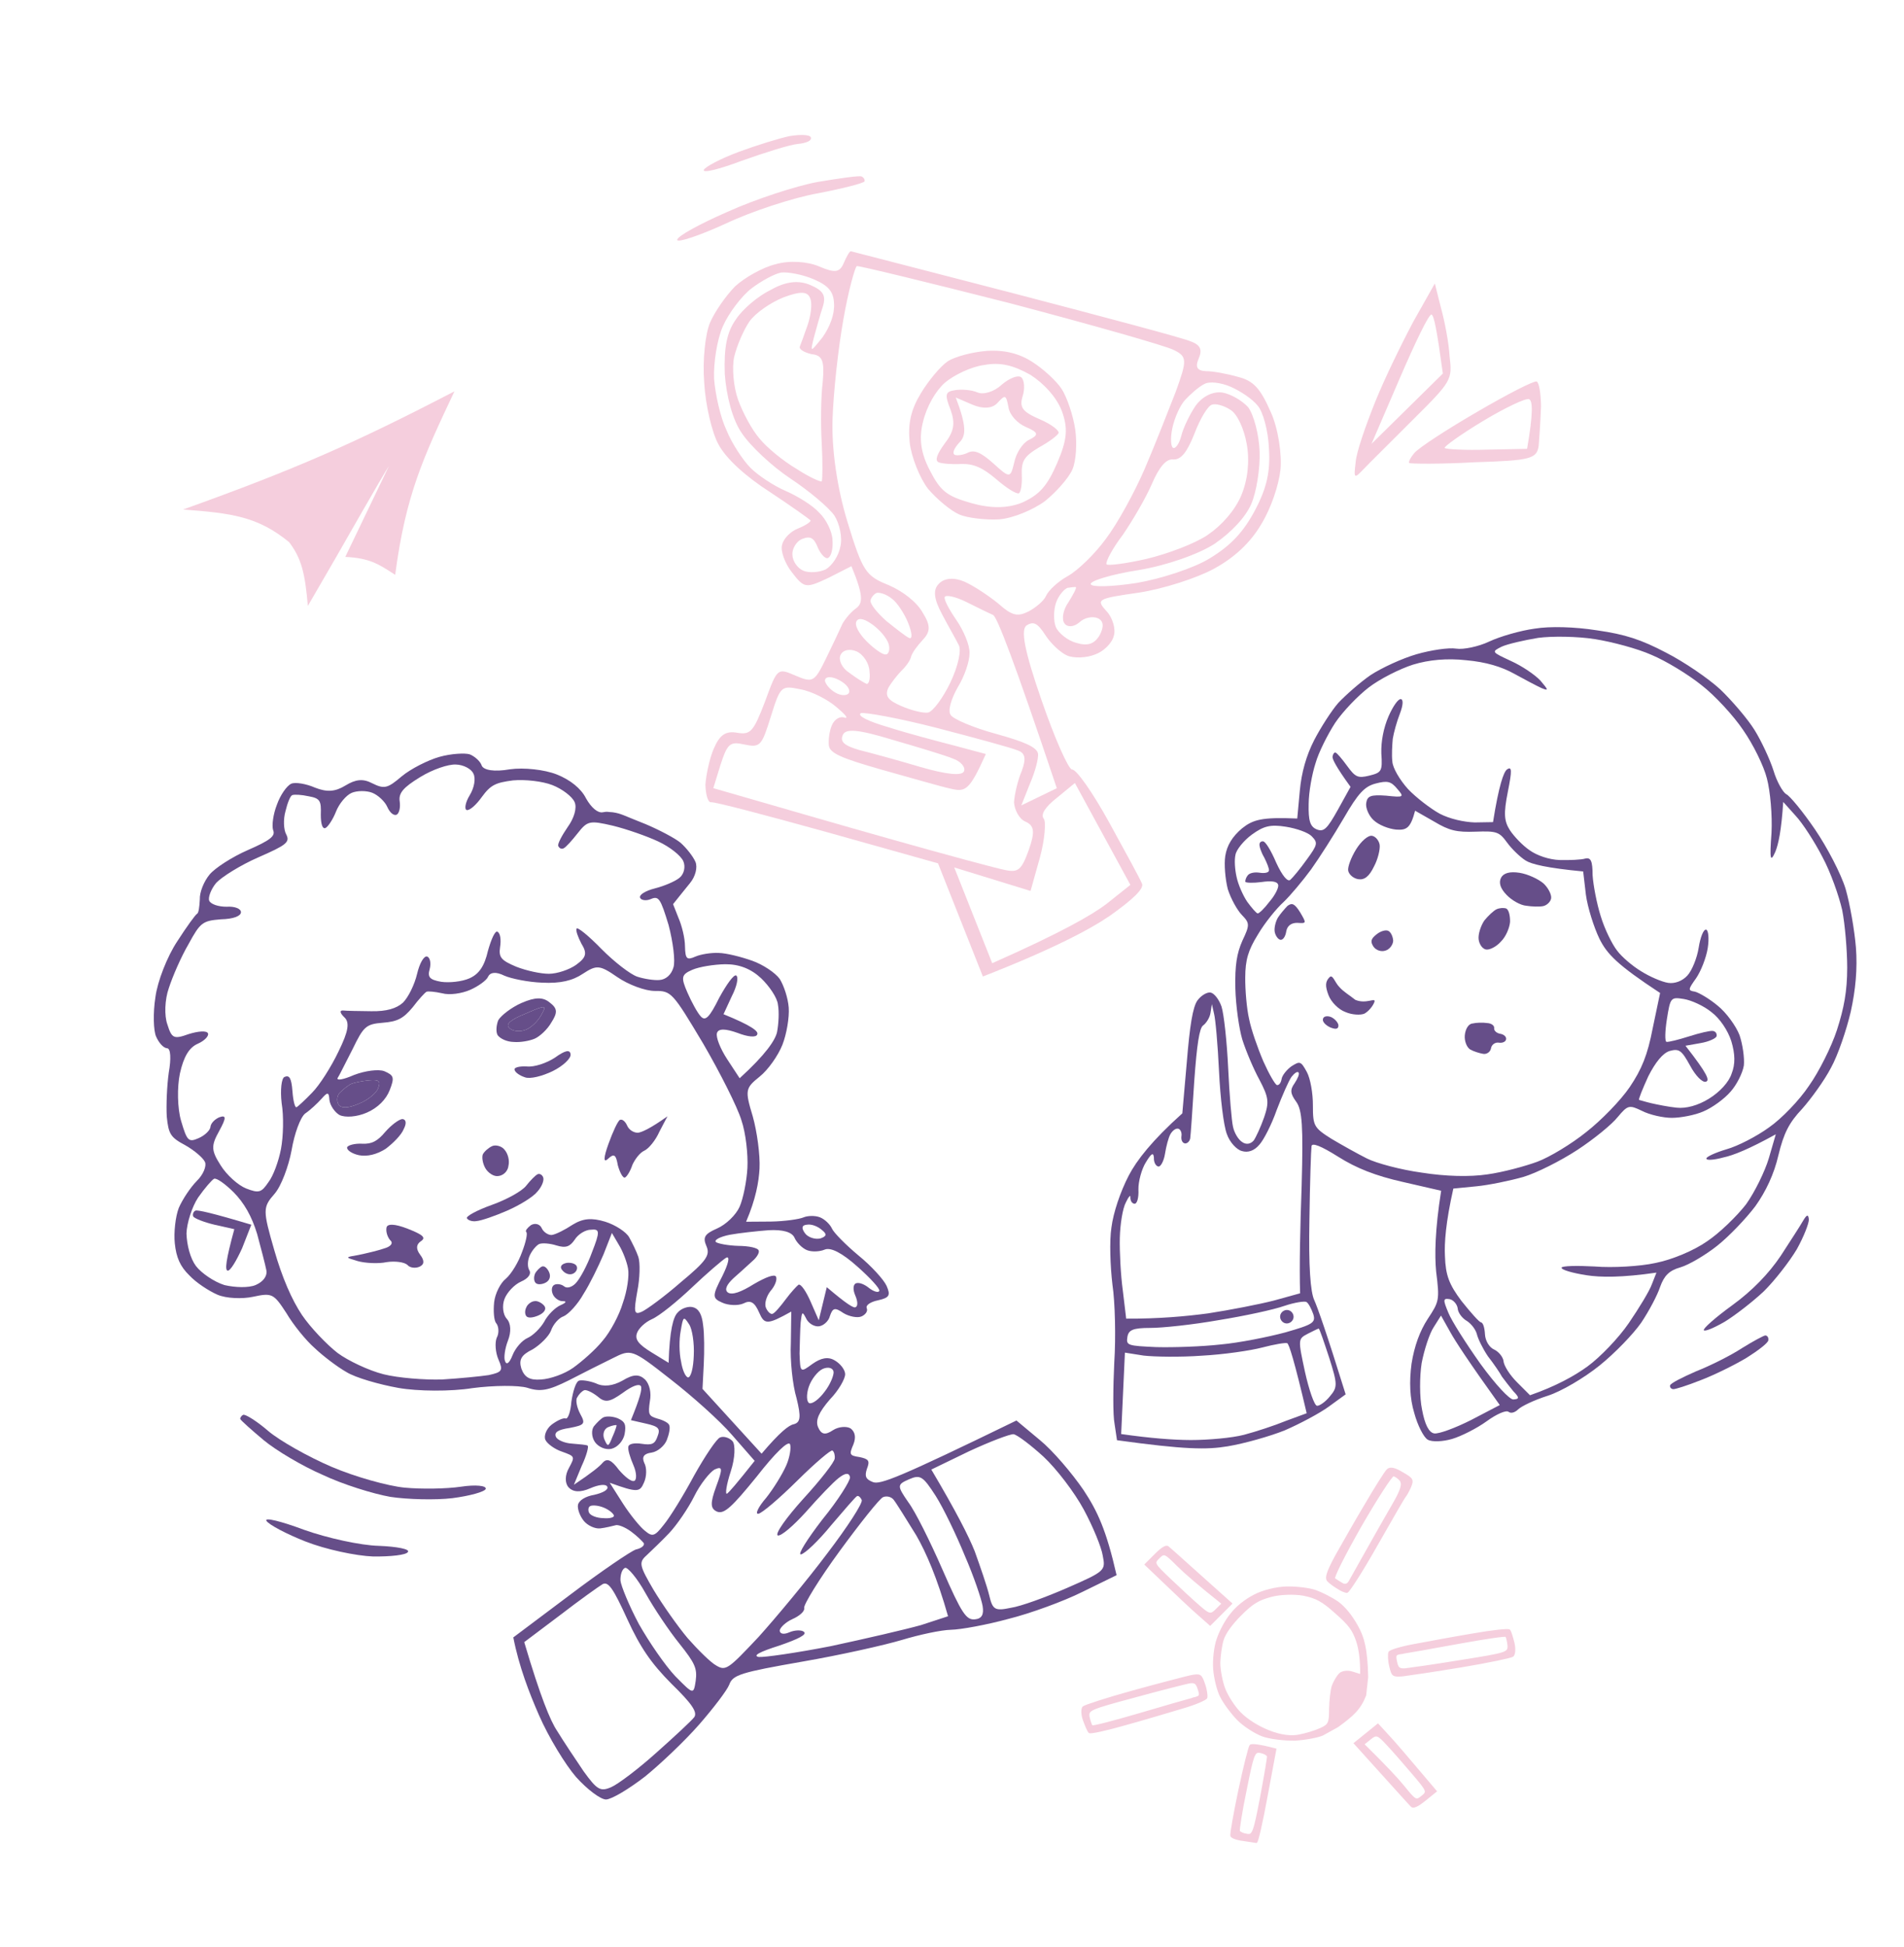 <?xml version="1.0" encoding="UTF-8"?> <svg xmlns="http://www.w3.org/2000/svg" width="2414" height="2468" viewBox="0 0 2414 2468" fill="none"> <path fill-rule="evenodd" clip-rule="evenodd" d="M1677.01 2198.98C1671.63 2201.53 1656.05 2204.65 1642.17 2205.5C1628.29 2205.79 1609.6 2203.53 1600.54 2200.13C1591.48 2196.73 1577.6 2187.96 1569.67 2180.03C1562.03 2172.38 1552.12 2159.07 1548.15 2151.14C1543.91 2143.5 1539.95 2127.07 1539.1 2115.46C1538.25 2103.85 1540.24 2086.57 1543.64 2077.51C1546.76 2068.16 1554.12 2054 1560.64 2046.35C1567.44 2037.28 1578.77 2028.22 1590.38 2022.27C1601.15 2016.6 1618.43 2012.35 1631.17 2012.06C1643.35 2011.78 1660.06 2013.75 1667.99 2016.59C1675.92 2019.42 1688.66 2025.93 1696.03 2031.02C1704.52 2037.25 1713.3 2047.73 1720.94 2061.61C1728.59 2075.48 1732.83 2089.36 1733.67 2125.9L1731.12 2148.96C1724.26 2166.58 1715.08 2174.55 1695.99 2188.5L1677.01 2198.98ZM1674.46 2191.33C1667.95 2194.45 1655.77 2198.14 1646.71 2199.84C1636.79 2201.82 1623.2 2200.13 1609.04 2194.46C1595.16 2189.09 1581.29 2180.31 1572.51 2171.53C1564.86 2163.89 1555.8 2149.73 1552.41 2140.66C1549.01 2131.6 1546.18 2116.87 1546.18 2107.81C1546.47 2099.03 1548.17 2086 1550.44 2078.64C1552.99 2070.42 1561.2 2058.81 1572.82 2047.2C1587.55 2032.46 1595.2 2027.65 1611.34 2023.4C1622.39 2020.28 1640.52 2019.71 1652.13 2021.69C1669.12 2025.08 1676.77 2029.33 1693.76 2044.62C1710.75 2059.34 1715.84 2066.71 1720.37 2080.3C1723.48 2089.64 1725.75 2103.24 1725.46 2123.35L1714.7 2119.95C1708.75 2117.97 1701.67 2118.82 1698.55 2121.94C1695.44 2125.05 1691.47 2131.85 1689.49 2137.23C1687.79 2142.33 1686.37 2155.64 1686.08 2166.12C1686.08 2184.25 1684.94 2186.52 1674.46 2191.33Z" fill="#F5CEDD"></path> <path fill-rule="evenodd" clip-rule="evenodd" d="M1373.96 2180.36C1376.51 2187.44 1379.34 2194.23 1381.04 2195.93C1382.46 2197.35 1402.85 2192.81 1426.64 2186.01C1450.15 2179.49 1482.44 2169.85 1498.58 2165.03L1498.59 2165.03C1515.3 2160.22 1529.18 2154.26 1529.74 2152C1530.31 2149.73 1529.46 2142.09 1526.92 2135.01C1522.67 2122.83 1522.1 2122.26 1509.64 2124.53C1502.28 2126.23 1469.42 2134.74 1436.57 2143.81C1403.71 2152.88 1375.1 2162.23 1373.4 2163.93C1371.42 2165.91 1371.42 2173.28 1373.96 2180.36ZM1519.55 2141.24C1522.38 2149.73 1521.81 2150.87 1512.47 2152.85L1512.18 2153.14C1506.8 2154.55 1475.93 2163.34 1444.49 2172.69C1412.48 2182.05 1385.58 2189.13 1384.44 2188C1383.31 2186.87 1381.61 2181.77 1380.48 2176.67C1379.07 2167.33 1380.48 2166.48 1438.55 2150.89C1471.4 2141.82 1502.28 2134.16 1507.37 2133.03C1514.74 2131.89 1517 2133.03 1519.55 2141.24ZM1571.07 2269.24C1564.83 2298.7 1560.29 2324.76 1560.86 2327.02C1561.43 2329.29 1568.51 2331.84 1576.15 2332.69C1584.08 2333.82 1591.45 2334.95 1592.86 2335.23C1594.28 2335.51 1600.23 2309.17 1606.19 2276.6L1617.25 2217.4C1594.87 2211.46 1586.66 2211.18 1585.24 2212.6C1583.83 2214.01 1577.31 2239.79 1571.07 2269.24ZM1607.33 2226.19C1607.61 2228.17 1603.64 2251.39 1598.54 2278.58C1590.03 2322.77 1588.62 2327.02 1580.97 2325.6C1576.44 2325.04 1572.19 2323.06 1571.06 2321.36C1570.21 2319.94 1573.9 2296.43 1579.57 2269.24C1588.64 2223.92 1590.06 2219.68 1597.7 2221.09C1602.52 2221.94 1606.48 2224.2 1607.33 2226.19ZM1464.93 1970.47L1452.18 1983.21C1493.52 2022.86 1511.93 2040.13 1519.86 2046.92L1534.3 2059.67L1561.21 2032.75C1537.58 2011.61 1520.4 1996.2 1508.15 1985.21C1489.72 1968.67 1482.43 1962.14 1481.07 1961.12C1478.81 1958.85 1473.43 1961.97 1464.93 1970.47ZM1549.88 2032.76L1542.23 2040.4C1534.87 2047.77 1533.17 2047.2 1519.86 2035.6C1511.93 2028.8 1495.79 2013.79 1483.9 2002.47C1462.38 1982.08 1462.38 1981.51 1469.17 1974.71C1475.97 1967.91 1476.82 1968.2 1493.25 1984.62C1502.59 1993.96 1519.3 2008.41 1549.88 2032.76ZM1693.21 1973.25C1682.16 1993.92 1680.17 2001.01 1684.14 2004.4C1686.97 2007.23 1692.63 2011.2 1696.6 2013.46C1700.28 2016.01 1705.09 2017.99 1707.64 2018.28C1709.62 2018.56 1726.91 1991.65 1745.32 1959.07C1764.02 1926.21 1780.17 1898.17 1781.31 1897.04C1782.44 1895.91 1785.56 1890.52 1787.82 1885.43C1791.79 1875.79 1791.22 1874.66 1777.91 1867.02C1768 1861.07 1762.34 1859.94 1758.94 1863.34C1756.11 1866.17 1743.64 1886 1730.89 1907.81C1720.26 1925.52 1706.88 1949.12 1697.96 1964.86C1696.18 1968.01 1694.58 1970.84 1693.21 1973.25ZM1716.99 1993.89C1713.88 1999.37 1711.6 2003.4 1710.76 2004.96C1708.49 2008.93 1704.81 2009.78 1701.13 2007.23C1698.14 2005.62 1694.96 2003.45 1692.96 2002.08C1692.5 2001.77 1692.1 2001.5 1691.78 2001.29C1689.8 1999.87 1705.1 1969.84 1725.22 1934.44C1745.34 1899.6 1764.04 1870.7 1766.58 1870.42C1769.13 1870.7 1773.1 1873.53 1775.65 1876.65C1779.04 1881.75 1776.49 1889.39 1765.44 1908.37C1757.51 1921.97 1742.78 1948.03 1732.58 1966.16C1726.88 1976.41 1721.18 1986.48 1716.99 1993.89Z" fill="#F5CEDD"></path> <path fill-rule="evenodd" clip-rule="evenodd" d="M1677.01 2198.98C1671.63 2201.53 1656.05 2204.65 1642.17 2205.5C1628.29 2205.79 1609.6 2203.53 1600.54 2200.13C1591.48 2196.73 1577.6 2187.96 1569.67 2180.03C1562.03 2172.38 1552.12 2159.07 1548.15 2151.14C1543.91 2143.5 1539.95 2127.07 1539.1 2115.46C1538.25 2103.85 1540.24 2086.57 1543.64 2077.51C1546.76 2068.16 1554.12 2054 1560.64 2046.35C1567.44 2037.28 1578.77 2028.22 1590.38 2022.27C1601.15 2016.6 1618.43 2012.35 1631.17 2012.06C1643.35 2011.78 1660.06 2013.75 1667.99 2016.59C1675.92 2019.42 1688.66 2025.93 1696.03 2031.02C1704.52 2037.25 1713.3 2047.73 1720.94 2061.61C1728.59 2075.48 1732.83 2089.36 1733.67 2125.9L1731.12 2148.96C1724.26 2166.58 1715.08 2174.55 1695.99 2188.5L1677.01 2198.98ZM1674.46 2191.33C1667.95 2194.45 1655.77 2198.14 1646.71 2199.84C1636.79 2201.82 1623.2 2200.13 1609.04 2194.46C1595.16 2189.09 1581.29 2180.31 1572.51 2171.53C1564.86 2163.89 1555.8 2149.73 1552.41 2140.66C1549.01 2131.6 1546.18 2116.87 1546.18 2107.81C1546.47 2099.03 1548.17 2086 1550.44 2078.64C1552.99 2070.42 1561.2 2058.81 1572.82 2047.2C1587.55 2032.46 1595.2 2027.65 1611.34 2023.4C1622.39 2020.28 1640.52 2019.71 1652.13 2021.69C1669.12 2025.08 1676.77 2029.33 1693.76 2044.62C1710.75 2059.34 1715.84 2066.71 1720.37 2080.3C1723.48 2089.64 1725.75 2103.24 1725.46 2123.35L1714.7 2119.95C1708.75 2117.97 1701.67 2118.82 1698.55 2121.94C1695.44 2125.05 1691.47 2131.85 1689.49 2137.23C1687.79 2142.33 1686.37 2155.64 1686.08 2166.12C1686.08 2184.25 1684.94 2186.52 1674.46 2191.33Z" stroke="#F5CEDD" stroke-width="2"></path> <path fill-rule="evenodd" clip-rule="evenodd" d="M1373.96 2180.36C1376.51 2187.44 1379.34 2194.23 1381.04 2195.93C1382.46 2197.35 1402.85 2192.81 1426.64 2186.01C1450.15 2179.49 1482.44 2169.85 1498.58 2165.03L1498.59 2165.03C1515.3 2160.22 1529.18 2154.26 1529.74 2152C1530.31 2149.73 1529.46 2142.09 1526.92 2135.01C1522.67 2122.83 1522.1 2122.26 1509.64 2124.53C1502.28 2126.23 1469.42 2134.74 1436.57 2143.81C1403.71 2152.88 1375.1 2162.23 1373.4 2163.93C1371.42 2165.91 1371.42 2173.28 1373.96 2180.36ZM1519.55 2141.24C1522.38 2149.73 1521.81 2150.87 1512.47 2152.85L1512.18 2153.14C1506.8 2154.55 1475.93 2163.34 1444.49 2172.69C1412.48 2182.05 1385.58 2189.13 1384.44 2188C1383.31 2186.87 1381.61 2181.77 1380.48 2176.67C1379.07 2167.33 1380.48 2166.48 1438.55 2150.89C1471.4 2141.82 1502.28 2134.16 1507.37 2133.03C1514.74 2131.89 1517 2133.03 1519.55 2141.24ZM1571.07 2269.24C1564.83 2298.7 1560.29 2324.76 1560.86 2327.02C1561.43 2329.29 1568.51 2331.84 1576.15 2332.69C1584.08 2333.82 1591.45 2334.95 1592.86 2335.23C1594.28 2335.51 1600.23 2309.17 1606.19 2276.6L1617.25 2217.4C1594.87 2211.46 1586.66 2211.18 1585.24 2212.6C1583.83 2214.01 1577.31 2239.79 1571.07 2269.24ZM1607.33 2226.19C1607.61 2228.17 1603.64 2251.39 1598.54 2278.58C1590.03 2322.77 1588.62 2327.02 1580.97 2325.6C1576.44 2325.04 1572.19 2323.06 1571.06 2321.36C1570.21 2319.94 1573.9 2296.43 1579.57 2269.24C1588.64 2223.92 1590.06 2219.68 1597.7 2221.09C1602.52 2221.94 1606.48 2224.2 1607.33 2226.19ZM1464.93 1970.47L1452.18 1983.21C1493.52 2022.86 1511.93 2040.13 1519.86 2046.92L1534.3 2059.67L1561.21 2032.75C1537.58 2011.61 1520.4 1996.2 1508.15 1985.21C1489.72 1968.67 1482.43 1962.14 1481.07 1961.12C1478.81 1958.85 1473.43 1961.97 1464.93 1970.47ZM1549.88 2032.76L1542.23 2040.4C1534.87 2047.77 1533.17 2047.2 1519.86 2035.6C1511.93 2028.8 1495.79 2013.79 1483.9 2002.47C1462.38 1982.08 1462.38 1981.51 1469.17 1974.71C1475.97 1967.91 1476.82 1968.2 1493.25 1984.62C1502.59 1993.96 1519.3 2008.41 1549.88 2032.76ZM1693.21 1973.25C1682.16 1993.92 1680.17 2001.01 1684.14 2004.4C1686.97 2007.23 1692.63 2011.2 1696.6 2013.46C1700.28 2016.01 1705.09 2017.99 1707.64 2018.28C1709.62 2018.56 1726.91 1991.65 1745.32 1959.07C1764.02 1926.21 1780.17 1898.17 1781.31 1897.04C1782.44 1895.91 1785.56 1890.52 1787.82 1885.43C1791.79 1875.79 1791.22 1874.66 1777.91 1867.02C1768 1861.07 1762.34 1859.94 1758.94 1863.34C1756.11 1866.17 1743.64 1886 1730.89 1907.81C1720.26 1925.52 1706.88 1949.12 1697.96 1964.86C1696.18 1968.01 1694.58 1970.84 1693.21 1973.25ZM1716.99 1993.89C1713.88 1999.37 1711.6 2003.4 1710.76 2004.96C1708.49 2008.93 1704.81 2009.78 1701.13 2007.23C1698.14 2005.62 1694.96 2003.45 1692.96 2002.08C1692.5 2001.77 1692.1 2001.5 1691.78 2001.29C1689.8 1999.87 1705.1 1969.84 1725.22 1934.44C1745.34 1899.6 1764.04 1870.7 1766.58 1870.42C1769.13 1870.7 1773.1 1873.53 1775.65 1876.65C1779.04 1881.75 1776.49 1889.39 1765.44 1908.37C1757.51 1921.97 1742.78 1948.03 1732.58 1966.16C1726.88 1976.41 1721.18 1986.48 1716.99 1993.89Z" stroke="#F5CEDD" stroke-width="2"></path> <path fill-rule="evenodd" clip-rule="evenodd" d="M1919.16 2082.79C1917.37 2075.48 1915.27 2068.43 1913.76 2066.56C1912.5 2065 1891.74 2067.36 1867.37 2071.62C1843.3 2075.63 1810.18 2081.82 1793.62 2084.91L1793.62 2084.91C1776.49 2087.94 1762.06 2092.4 1761.26 2094.59C1760.46 2096.79 1760.49 2104.48 1762.28 2111.79C1765.22 2124.35 1765.73 2124.97 1778.36 2124.02C1785.86 2123.11 1819.43 2118.11 1853.06 2112.55C1886.69 2106.99 1916.12 2100.7 1917.99 2099.19C1920.17 2097.42 1920.95 2090.1 1919.16 2082.79ZM1770.26 2106.37C1768.34 2097.62 1769.03 2096.55 1778.53 2095.56L1778.84 2095.31C1784.34 2094.47 1815.97 2088.98 1848.22 2082.99C1881.03 2077.05 1908.54 2072.84 1909.54 2074.09C1910.55 2075.33 1911.7 2080.58 1912.29 2085.77C1912.71 2095.21 1911.22 2095.91 1851.83 2105.3C1818.2 2110.86 1786.7 2115.22 1781.51 2115.81C1774.06 2116.17 1771.93 2114.8 1770.26 2106.37ZM1806.61 2281.94L1820.62 2270.6C1783.69 2226.83 1767.2 2207.72 1760.03 2200.12L1747.01 2185.93L1717.42 2209.86C1738.69 2233.38 1754.15 2250.51 1765.17 2262.73C1781.76 2281.11 1788.32 2288.38 1789.56 2289.54C1791.58 2292.03 1797.26 2289.5 1806.61 2281.94ZM1728.68 2211.05L1737.09 2204.25C1745.19 2197.7 1746.82 2198.44 1758.84 2211.39C1766.01 2218.98 1780.48 2235.6 1791.11 2248.12C1810.37 2270.66 1810.31 2271.22 1802.83 2277.27C1795.35 2283.31 1794.54 2282.94 1779.93 2264.88C1771.62 2254.61 1756.53 2238.49 1728.68 2211.05Z" fill="#F5CEDD" stroke="#F5CEDD" stroke-width="2"></path> <path fill-rule="evenodd" clip-rule="evenodd" d="M369.335 993.438C374.377 991.236 388.121 993.49 399.265 998.382C414.663 1004.42 424.864 1003.72 437.902 995.767C450.941 987.818 460.236 986.76 471.931 992.913C487.249 1000.49 491.306 999.465 509.349 984.073C520.931 974.507 542.438 963.608 557.13 959.441C571.822 955.275 589.427 954.34 595.491 956.196C601.831 958.682 609.194 965.226 610.768 970.546C613.248 976.221 626.362 978.75 646.567 975.178C664.251 972.708 690.284 975.6 705.681 981.638C722.89 988.386 736.789 999.583 742.929 1011.92C749.7 1023.98 757.968 1030.88 764.191 1029.66C770.414 1028.44 770.198 1029.38 776.868 1029.66C788.2 1031.38 789.869 1033.46 818.852 1044.82C835.431 1051.85 855.829 1062.46 862.916 1068.37C870.279 1074.92 878.665 1085.52 881.695 1092.45C884.726 1099.39 881.65 1111.25 874.755 1119.52L862.581 1134.6L853.361 1146.13L860.169 1163.43C864.577 1173.52 868.393 1189.12 868.468 1199.6C868.857 1215.95 870.944 1217.3 881.658 1212.61C888.591 1209.58 901.943 1207.51 911.158 1207.98C921.004 1208.19 939.553 1212.85 953.769 1217.9C967.08 1222.6 982.87 1232.97 988.617 1240.97C993.735 1249.25 999.086 1264.93 999.988 1277.3C1000.89 1289.67 997.339 1310.75 992.018 1324.33C986.697 1337.92 973.734 1356.35 963.137 1364.74C944.819 1379.5 944.385 1381.94 954.378 1415.12C959.847 1434.51 963.855 1464.29 962.983 1481.19C962.112 1498.09 958.206 1520.07 945.949 1548.71L977.377 1548.49C995.258 1548.19 1013.57 1545.44 1018.61 1543.24C1023.66 1541.03 1033.23 1540.61 1039.57 1543.09C1045.91 1545.58 1052.64 1552.4 1054.84 1557.44C1057.05 1562.49 1071.97 1577.74 1088.51 1591.54C1104.77 1604.71 1120.79 1622.49 1124.1 1630.06C1129.33 1642.04 1127.64 1645.03 1113.3 1648.29C1103.65 1650.25 1097.27 1654.54 1098.92 1658.33C1100.58 1662.11 1097.27 1666.56 1092.22 1668.76C1087.18 1670.97 1076.51 1668.87 1069.34 1664.49C1058.63 1657.16 1055.84 1657.63 1052.21 1668.23C1050.63 1674.92 1043.54 1681.02 1037.67 1681.33C1031.81 1681.65 1024.64 1677.27 1021.88 1670.96C1017.12 1661.78 1016.77 1662.69 1015.15 1676.16C1014.4 1684.75 1014.08 1702.91 1013.72 1715.83C1014.62 1740.22 1014.62 1740.22 1029.98 1729C1040.85 1721.25 1049.87 1719.56 1057.94 1724.29C1064.83 1728.04 1071.21 1735.76 1071.53 1741.63C1071.84 1747.5 1063.37 1762.47 1051.98 1774.2C1038.55 1789.83 1033.38 1800.35 1037.24 1809.18C1041.37 1818.63 1046.26 1819.5 1056.14 1812.93C1063.16 1808.37 1073.36 1807.66 1078.44 1810.7C1084.07 1815 1085.56 1821.85 1082.01 1830.91C1076.42 1843.87 1076.97 1845.13 1089.81 1847.03C1101.39 1849.48 1103.12 1851.73 1099.22 1861.69C1095.94 1871.38 1097.6 1875.16 1106.65 1878.72C1115.71 1882.27 1138.32 1873.89 1288.71 1800.67L1318.24 1825.31C1334.5 1838.48 1359.19 1867.49 1373.79 1888.89C1391.51 1915.69 1402.61 1939.38 1415.67 1996.75L1372.38 2017.92C1348.98 2029.64 1306.28 2045.29 1278.51 2052.17C1251.02 2059.68 1218.37 2065.68 1205.73 2065.95C1193.08 2066.22 1165.67 2072.19 1143.77 2078.76C1121.87 2085.32 1065.15 2098.09 1016.98 2106.37C939.59 2119.91 928.955 2123.06 924.619 2135.46C921.781 2142.71 904.603 2165.24 886.598 2185.87C868.593 2206.5 837.825 2235.71 817.891 2251.93C797.682 2267.52 775.741 2280.86 768.337 2281.09C761.563 2281.05 744.946 2268.79 730.379 2252.62C716.717 2236.82 695.697 2202.45 683.299 2174.08C671.177 2146.33 658.112 2113 650.798 2075.64L722.573 2021.76C762.636 1991.48 800.295 1966.02 806.243 1964.17C813.096 1962.68 817.587 1959.21 816.21 1956.06C814.477 1953.82 807.745 1947 800.027 1941.36C792.31 1935.72 783.252 1932.17 780.101 1933.54C776.044 1934.57 767.93 1936.61 760.802 1937.47C754.303 1938.06 744.97 1933.88 740.049 1927.77C735.128 1921.66 731.901 1912.55 732.769 1907.67C733.992 1901.88 742.264 1896.76 753.45 1894.88C764.36 1892.36 771.647 1888.43 769.994 1884.65C768.341 1880.86 759.046 1881.92 748.332 1886.6C735.728 1892.11 726.512 1891.63 720.685 1885.17C716.039 1879.69 716.239 1869.84 721.323 1860.86C729.165 1846.17 729.164 1846.17 712.231 1840.05C703.449 1837.13 693.645 1830.15 691.441 1825.11C689.237 1820.06 692.784 1811 699.52 1805.81C706.887 1800.34 714.45 1797.03 717.167 1798.1C719.884 1799.16 723.432 1790.1 724.42 1776.91C726.315 1764.07 730.02 1751.93 733.802 1750.28C736.953 1748.9 747.35 1750.37 755.502 1753.57C765.11 1758.38 777.201 1756.85 789.255 1750.08C802.924 1741.86 810.328 1741.62 817.967 1748.8C823.518 1754.63 826.035 1765.55 823.945 1776.22C821.537 1793.04 822.364 1794.93 833.587 1798.29C841.188 1800.23 848.079 1803.97 848.551 1806.77C849.928 1809.92 848.271 1818.16 845.433 1825.4C842.596 1832.65 833.889 1840.21 826.13 1841.35C816.205 1842.68 813.526 1846.85 816.832 1854.42C820.217 1860.45 819.938 1871.84 816.469 1879.36C811.228 1891.41 808.707 1892.51 773.028 1879.57L789.837 1906.01C799.246 1920.67 812.002 1936.12 817.632 1940.42C827.082 1948.31 829.878 1947.84 841.423 1933.03C849.302 1923.58 866.443 1895.82 880.078 1870.34C893.988 1845.49 909.001 1823.16 913.057 1822.14C917.469 1820.21 924.439 1822.42 928.534 1826.64C932.629 1830.86 932.033 1848.39 926.553 1865.05C921.074 1881.71 919.179 1894.55 921.7 1893.45C924.576 1891.44 933.086 1881.72 956.804 1851.83L928.3 1819.23C912.906 1801.18 877.273 1769.44 850.026 1748.31C800.886 1709.71 800.256 1709.98 776.858 1721.71C763.268 1728.4 738.61 1740.67 720.884 1749.92C695.595 1762.47 685.315 1764.71 668.657 1759.22C657.434 1755.87 626.005 1756.08 599.026 1759.61C571.692 1764.05 529.511 1763.7 505.094 1759.35C480.677 1755 450.63 1746.36 439.289 1739.3C427.318 1732.51 409.245 1718.64 398.969 1708.86C388.062 1699.36 371.842 1679.41 363.064 1664.47C347.081 1639.92 344.994 1638.58 321.008 1643.8C307.301 1646.79 286.703 1646.03 275.559 1641.14C264.415 1636.24 248.625 1625.87 240.16 1616.81C228.427 1605.41 223.468 1594.06 221.622 1576.1C220.169 1562.46 222.46 1541.94 226.717 1531.07C231.604 1519.92 241.612 1505.04 249.412 1497.12C257.843 1488.94 262.1 1478.06 259.896 1473.02C257.692 1467.98 246.786 1458.48 234.815 1451.69C216.228 1441.79 213.67 1437.65 211.432 1415.35C210.609 1401.45 211.601 1376.23 214.009 1359.41C217.047 1342.32 216.499 1329.04 211.891 1328.8C207.284 1328.56 201.457 1322.09 197.875 1313.9C194.569 1306.33 193.867 1284.11 197.063 1263.94C199.63 1244.05 212.045 1212.34 224.733 1193.28C236.79 1174.5 248.059 1159.06 249.95 1158.24C251.84 1157.41 252.867 1149.45 253.342 1140.23C252.912 1130.66 258.863 1116.8 265.758 1108.53C272.653 1100.26 294.319 1086.29 313.856 1077.75C342.216 1065.36 349.583 1059.89 346.277 1052.32C344.428 1046.37 346.401 1031.99 351.013 1020.22C355.349 1007.81 363.663 995.917 369.335 993.438ZM327.559 1086.78C362.852 1071.36 367.973 1067.62 362.935 1057.81C359.55 1051.78 359.002 1038.5 361.999 1028.18C364.365 1018.14 367.912 1009.08 370.433 1007.98C372.954 1006.88 382.17 1007.35 391.306 1009.37C405.957 1011.98 407.334 1015.13 406.738 1032.66C406.734 1044.68 408.859 1051.26 412.64 1049.61C415.792 1048.23 422.135 1038.7 426.038 1028.73C429.94 1018.77 438.804 1008.14 445.737 1005.11C452.67 1002.08 464.682 1002.09 471.928 1004.93C479.173 1007.77 487.993 1015.93 491.024 1022.87C494.054 1029.8 499.054 1034.38 502.836 1032.72C505.987 1031.35 507.919 1023.74 506.779 1015.98C505.168 1005.42 511.078 998.336 532.389 985.27C548.933 975.037 568.667 968.667 577.883 969.146C587.729 969.349 597.612 974.792 600.092 980.467C603.477 986.497 601.307 998.708 595.594 1007.96C589.88 1017.22 588.499 1026.08 591.846 1026.87C595.824 1027.39 603.9 1020.1 610.874 1010.3C622.143 994.861 628.445 992.107 650.462 989.245C665.625 987.876 687.68 990.254 700.36 995.226C713.04 1000.2 725.483 1009.78 728.513 1016.72C731.819 1024.28 727.758 1037.32 719.799 1048.31C712.471 1059.02 706.678 1069.81 707.78 1072.33C709.157 1075.48 711.875 1076.55 714.395 1075.45C717.547 1074.07 725.072 1065.53 732.321 1056.35C744.85 1040.36 747.647 1039.89 776.868 1046.65C794.511 1050.95 820.226 1059.99 834.363 1066.58C849.406 1073.52 863.305 1084.72 866.335 1091.66C869.366 1098.59 867.354 1107.73 861.879 1112.38C857.033 1116.75 842.538 1123.08 830.367 1126.14C818.196 1129.21 809.924 1134.33 811.577 1138.11C812.954 1141.26 819.374 1142.21 825.046 1139.73C835.13 1135.33 837.413 1138.84 847.682 1172.64C853.347 1194.2 856.411 1218.39 853.849 1226.27C851.207 1235.68 844.116 1241.78 836.081 1242.29C829.583 1242.88 816.744 1240.98 807.962 1238.06C799.18 1235.14 778.745 1219.28 762.642 1203.04C746.263 1186.17 732.364 1174.97 731.024 1177.06C729.684 1179.15 732.635 1187.62 737.123 1196.17C744.799 1208.59 743.301 1213.75 730.183 1223.23C721.556 1229.25 706.509 1234.33 696.033 1234.4C685.557 1234.47 667.284 1230.44 654.603 1225.47C635.308 1217.38 632.119 1213.52 634.013 1200.68C635.394 1191.81 634.609 1183.14 630.711 1181.09C627.718 1179.4 622.831 1190.54 618.691 1205.12C614.314 1224.3 607.615 1234.74 595.01 1240.24C585.557 1244.37 569.763 1246.02 559.366 1244.56C544.716 1241.95 541.803 1238.71 544.799 1228.39C546.731 1220.79 545.237 1213.93 541.614 1212.51C537.36 1211.37 531.922 1221.25 528.768 1234.65C525.613 1248.04 517.691 1264.27 510.876 1271C502.8 1278.28 490.274 1282.25 470.582 1281.85C455.498 1281.68 438.878 1281.43 434.9 1280.92C430.292 1280.68 431.04 1284.11 436.316 1289.31C443.679 1295.85 441.863 1307.16 429.134 1333C420.149 1351.94 405.057 1375.8 395.642 1385.17C386.856 1394.27 377.795 1402.73 375.904 1403.56C374.014 1404.39 371.693 1395.64 370.791 1383.27C369.496 1366.56 366.937 1362.42 360.635 1365.18C356.854 1366.83 355.155 1381.84 357.08 1398.27C359.911 1415.05 359.194 1440.9 356.235 1456.46C353.277 1472.02 346.458 1490.77 340.193 1498.76C331.524 1511.56 328.373 1512.93 312.07 1506.54C302.107 1502.63 287.381 1489.55 279.705 1477.13C267.738 1458.33 267.425 1452.46 277.946 1433.6C287.128 1416.82 287.011 1413.12 277.912 1416.34C272.24 1418.82 267.04 1424.09 266.802 1428.7C266.289 1432.68 260.103 1439.14 251.91 1442.72C239.306 1448.23 237.219 1446.89 229.626 1420.92C224.904 1404.96 224.44 1378.13 228.108 1360.76C232.92 1339.13 239.973 1327.79 250.687 1323.11C259.51 1319.26 265.065 1313.07 263.688 1309.92C262.035 1306.14 251.204 1307.12 239.308 1310.81C220.481 1317.54 217.764 1316.47 212.216 1298.62C208.163 1287.63 208.917 1267.02 213.963 1252.8C218.733 1237.95 229.571 1212.95 239.028 1196.8C254.003 1169.23 256.879 1167.22 280.077 1165.35C296.421 1164.96 305.244 1161.11 305.482 1156.5C305.72 1151.89 297.568 1148.69 287.368 1149.4C276.891 1149.47 267.204 1146.19 265.275 1141.78C263.622 1138 267.249 1127.4 274.144 1119.13C281.314 1111.49 304.87 1096.69 327.559 1086.78ZM447.173 1329.62C460.967 1301.07 464.197 1298.15 485.229 1296.47C504.094 1294.99 511.382 1291.05 523.201 1276.88C530.806 1266.8 538.961 1257.98 540.852 1257.15C542.742 1256.32 551.328 1257.08 560.464 1259.09C569.876 1261.74 585.395 1259.46 596.109 1254.78C606.192 1250.38 617.065 1242.62 618.839 1238.09C621.597 1232.38 628.726 1231.52 639.24 1236.69C647.667 1240.51 669.918 1245.06 687.444 1245.66C710.483 1246.86 726.081 1243.05 738.844 1234.47C756.373 1223.05 760.076 1222.94 782.677 1238.59C796.656 1248.25 818.118 1256.15 830.13 1256.15C851.083 1256.01 852.539 1257.63 891.667 1323.13C912.884 1359.66 934.965 1403.33 939.962 1419.92C945.589 1436.23 948.495 1463.49 947.624 1480.39C946.752 1497.29 942.216 1519.55 937.684 1529.79C933.151 1540.03 920.505 1552.32 909.161 1557.27C893.405 1564.16 890.726 1568.33 895.685 1579.68C900.643 1591.03 895.639 1598.47 863.139 1625.44C842.496 1643.47 819.766 1660.16 813.464 1662.91C804.01 1667.04 803.263 1663.61 808.037 1636.75C811.35 1620.28 811.75 1600.59 809.35 1593.37C806.95 1586.16 801.36 1575.09 797.7 1568.43C794.039 1561.77 780.336 1552.74 767.301 1548.67C750.013 1543.46 739.182 1544.44 726.143 1552.39C716.256 1558.96 704.557 1564.82 699.594 1565.49C695.262 1565.88 689.001 1561.86 686.797 1556.81C684.593 1551.77 678.528 1549.91 673.132 1553.02C668.641 1556.49 665.686 1560.03 667.143 1561.65C669.23 1562.99 666.784 1574.57 661.818 1587.25C657.482 1599.66 648.379 1614.9 641.288 1621C634.552 1626.2 627.695 1639.71 626.51 1650.74C625.325 1661.77 626.227 1674.14 629.141 1677.37C632.33 1681.23 633.115 1689.9 629.726 1695.89C627.243 1702.23 628.145 1714.6 632.002 1723.43C638.062 1737.3 636.723 1739.39 619.589 1743.12C609.034 1744.73 582.409 1747.35 560.472 1748.67C538.259 1749.37 504.822 1746.71 486.274 1742.05C467.725 1737.39 441.263 1724.92 427.914 1714.98C414.291 1704.42 393.542 1682.7 382.952 1667.05C370.079 1647.89 357.682 1619.52 347.768 1584.81C333.132 1534.13 333.015 1530.43 348.065 1513.34C356.575 1503.61 365.878 1478.53 369.704 1458.08C373.255 1437.01 380.784 1416.45 386.89 1411.53C393.272 1407.24 402.333 1398.77 407.888 1392.59C415.413 1384.04 416.949 1384.12 417.655 1394.33C418.519 1401.46 424.542 1410.09 430.527 1413.48C438.049 1416.96 452.582 1415.86 465.187 1410.35C479.052 1404.3 489.453 1393.74 494.064 1381.97C500.449 1365.66 499.347 1363.14 487.297 1357.89C480.052 1355.05 462.997 1357.25 448.857 1362.67C435.622 1368.46 426.602 1370.14 428.021 1366.52C429.508 1364.43 433.426 1356.68 438.295 1347.04C441.041 1341.6 444.089 1335.57 447.173 1329.62ZM454.359 1399.32C441.755 1404.82 432.184 1405.25 429.074 1399.85C426.24 1395.08 427.542 1387.76 431.403 1384.57C435.618 1380.47 441.724 1375.55 445.506 1373.9C448.657 1372.52 458.937 1370.28 467.602 1369.5C480.599 1368.33 482.961 1370.3 479.414 1379.36C477.561 1385.42 465.979 1394.99 454.359 1399.32ZM248.474 1604.91C241.269 1595.3 236.903 1578.43 236.435 1563.62C236.793 1550.7 243.416 1529.78 251.1 1518.16C259.413 1506.27 268.908 1495.36 271.429 1494.26C274.58 1492.89 285.566 1500.85 296.118 1511.26C309.583 1524.9 319.188 1541.73 326.034 1564.27C330.951 1582.39 336.341 1603.31 337.56 1609.54C339.33 1617.03 334.325 1624.47 324.242 1628.87C315.418 1632.73 297.893 1632.13 284.503 1628.97C271.468 1624.9 255.402 1613.9 248.474 1604.91ZM911.929 1264.72C899.554 1289.65 894.354 1294.92 888.527 1288.46C884.432 1284.24 876.836 1270.29 871.601 1258.31C863.061 1238.76 863.85 1235.41 877.715 1229.35C886.538 1225.5 905.483 1222.48 919.661 1222.29C937.122 1222.17 952.217 1228.09 964.948 1240.05C975.224 1249.82 985.538 1264.84 986.323 1273.51C988.014 1282.53 987.221 1297.9 985.131 1308.57C982.765 1318.62 971.062 1336.49 937.773 1366.81L922.066 1342.88C912.933 1328.85 907.502 1314.71 909.001 1309.55C910.853 1303.48 920.069 1303.96 935.191 1309.37C947.871 1314.34 958.899 1315.53 960.042 1311.27C962.091 1307.37 952.917 1300.12 917.318 1285.64L927.722 1263.07C934.225 1250.47 936.67 1238.89 933.402 1236.56C930.409 1234.86 921.11 1247.94 911.929 1264.72ZM660.822 1624.48C669.645 1620.63 673.94 1614.99 671.106 1610.23C668.547 1606.09 668.668 1597.78 671.781 1591.16C674.894 1584.54 680.449 1578.36 683.601 1576.98C687.382 1575.33 697.503 1576.16 705.38 1578.73C717.509 1582.44 722.551 1580.24 728.54 1571.61C732.914 1564.45 742.446 1558.78 749.22 1558.82C760.682 1557.57 760.799 1561.27 750.511 1587.54C744.756 1603.58 735.22 1621.26 730.02 1626.53C725.449 1631.53 718.872 1633.66 715.328 1630.7C711.784 1627.74 706.271 1627.15 703.119 1628.53C699.338 1630.18 698.746 1635.69 700.95 1640.74C703.154 1645.78 709.414 1649.8 713.747 1649.41C718.985 1649.38 717.645 1651.46 710.713 1654.49C703.78 1657.52 694.364 1666.89 689.911 1675.6C685.183 1683.67 675.767 1693.04 668.834 1696.07C661.902 1699.1 653.392 1708.82 649.844 1717.88C645.942 1727.85 642.082 1731.04 640.232 1725.09C638.579 1721.3 640.119 1709.37 644.021 1699.4C648.278 1688.53 647.927 1677.42 642.376 1671.59C638.005 1666.74 636.118 1655.55 639.666 1646.49C642.858 1638.34 651.999 1628.34 660.822 1624.48ZM739.783 1640.29C747.821 1627.77 758.856 1604.92 765.162 1590.15L775.804 1562.98L784.582 1577.91C789.699 1586.19 794.854 1599.71 796.27 1608.1C797.96 1617.12 795.119 1636.39 789.719 1651.51C785.224 1666.99 773.638 1688.57 764.143 1699.48C754.924 1711.02 737.511 1726.13 726.639 1733.89C715.766 1741.64 697.569 1748.09 685.832 1748.71C671.299 1749.81 665.038 1745.79 660.985 1734.79C657.562 1723.52 660.951 1717.54 675.171 1710.57C684.703 1704.9 695.734 1694.08 698.572 1686.83C701.135 1678.95 708.66 1670.41 714.607 1668.56C720.91 1665.81 732.65 1653.17 739.783 1640.29ZM961.927 1585.28C961.18 1581.85 949.602 1579.4 936.054 1579.31C923.136 1578.95 910.022 1576.42 907.659 1574.45C905.021 1571.85 912.939 1567.64 925.385 1565.2C937.201 1563.04 960.123 1560.53 974.656 1559.44C992.261 1558.51 1004.12 1561.59 1007.42 1569.15C1009.9 1574.83 1016.91 1582.28 1023.25 1584.76C1029.59 1587.25 1039.79 1586.55 1045.46 1584.07C1053.02 1580.77 1067.44 1587.98 1087.16 1605.65C1103.07 1619.72 1115.91 1633.64 1114.84 1636.35C1113.78 1639.07 1107.71 1637.22 1102.08 1632.92C1096.18 1627.99 1088.93 1625.15 1085.15 1626.8C1081.37 1628.45 1081.33 1635.23 1084.36 1642.17C1087.39 1649.1 1087.98 1655.6 1084.82 1656.98C1082.58 1658.71 1073.32 1652.99 1048.24 1631.66L1038.07 1673.65L1027.88 1650.32C1022.09 1637.08 1015.52 1627.19 1012.37 1628.57C1010.12 1630.3 1002.95 1637.94 996.33 1646.84C989.711 1655.74 982.816 1664 979.665 1665.38C977.144 1666.48 973.325 1662.9 971.121 1657.85C968.917 1652.81 971.559 1643.39 976.838 1636.58C982.393 1630.4 985.586 1622.25 983.933 1618.46C982.28 1614.68 971.291 1618.73 955.731 1627.78C939.817 1637.74 928.197 1642.07 922.842 1638.4C918.392 1635.09 920.875 1628.74 929.936 1620.28C936.198 1614.84 943.478 1608.19 948.876 1603.25C950.983 1601.32 952.804 1599.66 954.165 1598.43C959.64 1593.79 963.029 1587.8 961.927 1585.28ZM807.43 1690.33C809.283 1684.26 817.713 1676.07 826.537 1672.22C835.99 1668.09 858.169 1650.14 877.276 1632.03C896.383 1613.92 916.041 1597.07 920.807 1594.23C925.849 1592.03 923.483 1602.07 915.917 1617.4C902.912 1642.6 902.753 1645.67 915.709 1651.28C923.231 1654.75 935.518 1655.39 942.451 1652.36C951.629 1647.6 956.709 1650.63 962.494 1663.87C969.106 1679.01 972.453 1679.8 1003.22 1662.6L1002.69 1702.63C1001.58 1724.14 1004.88 1755.73 1009.88 1772.32C1015.74 1796.04 1015.07 1803.09 1006.32 1805.41C1000.1 1806.63 988.874 1815.29 965.59 1842.74L890.667 1760.59L892.251 1729.86C893.123 1712.96 893.051 1690.46 891.44 1679.9C889.987 1666.27 886.05 1658.98 878.45 1657.04C873.291 1655.54 863.917 1658.14 858.992 1664.04C853.791 1669.32 848.942 1685.71 847.708 1727.54L826.209 1714.41C809.788 1704.31 804.867 1698.21 807.43 1690.33ZM1042.12 1559.25C1048.93 1564.53 1047.87 1567.25 1040.03 1569.92C1033.18 1571.42 1024.4 1568.49 1020.66 1563.37C1015.67 1556.54 1016.58 1552.89 1023.38 1552.42C1028.97 1551.48 1037.12 1554.67 1042.12 1559.25ZM872.318 1746.08C868.97 1745.29 865.114 1736.46 863.502 1725.9C860.985 1714.98 860.951 1697.73 863.041 1687.05C866.158 1668.42 866.789 1668.15 873.638 1678.67C877.654 1684.42 880.405 1702.74 879.613 1718.11C879.096 1734.1 876.02 1745.96 872.318 1746.08ZM722.401 1810.08C741.071 1806.43 742.686 1804.97 735.64 1792.28C731.428 1784.36 729.462 1774.7 731.787 1771.44C733.836 1767.54 737.421 1763.72 740.572 1762.34C743.093 1761.24 750.615 1764.71 757.426 1769.99C767.152 1778.51 772.745 1777.57 789.368 1765.8C801.856 1756.59 810.325 1753.64 812.608 1757.15C814.261 1760.93 811.54 1771.88 799.913 1800.24L819.092 1804.62C834.923 1808.22 837.561 1810.82 833.659 1820.79C830.387 1830.48 826.606 1832.13 813.767 1830.23C804.906 1828.84 797.147 1829.98 796.634 1833.96C795.845 1837.31 798.717 1847.32 803.125 1857.41C807.257 1866.86 807.412 1875.81 804.261 1877.18C800.48 1878.84 792.211 1871.94 784.652 1863.22C775.44 1850.73 769.73 1847.97 764.175 1854.15C760.235 1858.87 750.268 1866.98 727.617 1882.14L737.471 1858.31C743.698 1845.08 746.773 1833.22 744.962 1832.51C743.781 1831.52 735.195 1830.77 725.074 1829.94C715.858 1829.46 706.525 1825.27 704.872 1821.49C702.392 1815.82 706.883 1812.35 722.401 1810.08ZM1045.41 1764.31C1038.79 1773.21 1030.44 1779.86 1026.18 1778.72C1022.56 1777.29 1022.13 1767.72 1025.4 1758.03C1028.67 1748.34 1036.91 1737.99 1043.21 1735.23C1050.14 1732.2 1056.21 1734.06 1056.88 1739.02C1057.27 1743.36 1052.66 1755.13 1045.41 1764.31ZM778.293 1920.82C779.395 1923.34 773.448 1925.19 764.862 1924.43C756.552 1924.31 748.4 1921.11 746.747 1917.33C745.37 1914.18 745.883 1910.2 748.404 1909.1C751.555 1907.72 758.605 1908.4 764.945 1910.88C771.285 1913.37 776.916 1917.66 778.293 1920.82ZM819.395 1971.94C819.781 1971.57 820.201 1971.17 820.649 1970.75L820.653 1970.74C826.975 1964.73 839.151 1953.15 848.272 1943.55C858.043 1933.28 872.7 1911.86 880.267 1896.54C887.833 1881.22 900.008 1866.13 906.035 1862.75C916.118 1858.34 916.59 1861.14 907.997 1884.42C900.114 1905.89 900.702 1912.39 909.129 1916.21C918.187 1919.76 928.233 1910.12 959.476 1871.69C982.565 1842.08 999.426 1825.7 1001.63 1830.74C1003.28 1834.53 1001.39 1847.37 996.856 1857.61C991.969 1868.75 980.542 1887.26 971.323 1898.8C961.828 1909.71 957.02 1919.32 961.352 1918.93C965.685 1918.53 987.588 1899.95 1010.64 1877.12C1033.68 1854.28 1053.97 1837.16 1055.43 1838.77C1057.51 1840.12 1058.81 1844.8 1058.3 1848.78C1058.06 1853.39 1040.25 1876.19 1018.39 1900.01C997.151 1923.56 982.218 1944.35 986.117 1946.4C990.37 1947.55 1006.17 1933.89 1021.85 1916.52C1037.88 1898.25 1056.44 1878.88 1063.17 1873.68C1071.74 1866.94 1076.58 1866.58 1077.71 1872.59C1078.1 1876.92 1062.65 1901.7 1042.6 1926.23C1023.45 1951.11 1011.04 1970.8 1015.37 1970.41C1020.33 1969.75 1037.83 1953.09 1053.94 1933.29C1070.33 1914.11 1084.75 1897.3 1086.64 1896.47C1088.53 1895.64 1091.17 1898.25 1092.55 1901.4C1094.2 1905.18 1074.46 1935.58 1048.69 1969.37C1023.55 2002.88 984.155 2050.13 961.935 2074.86C923.483 2115.69 920.253 2118.6 908.006 2111.19C901.115 2107.44 885.287 2091.83 871.901 2076.65C859.421 2061.83 839.619 2033.69 828.558 2015.24C810.726 1984.74 809.704 1980.68 819.395 1971.94ZM856.172 2124.82C843.613 2111.54 823.26 2082.14 809.995 2058.65C797.635 2035.51 787.245 2010.02 786.657 2003.52C786.423 1996.11 788.63 1989.14 792.412 1987.49C795.563 1986.11 807.768 2000.3 818.474 2019.65C828.905 2038.37 848.352 2067.42 861.384 2083.5C881.344 2108.57 884.099 2114.87 882.046 2130.79C879.33 2148.22 879.018 2147.9 857.309 2125.97L856.172 2124.82ZM706.294 2194.06C697.712 2181.3 685.118 2150.75 664.659 2081.6L709.844 2047.59C734.544 2028.54 759.164 2011.02 763.93 2008.19C771.218 2004.25 777.517 2013.52 795.228 2052.33C811.837 2088.63 825.891 2108.77 851.364 2134.43C877.469 2159.82 884.318 2170.34 880.299 2176.61C876.989 2181.06 855.637 2200.9 832.394 2221.57C809.781 2241.96 783.821 2261.56 774.997 2265.42C761.132 2271.47 756.958 2268.79 739.991 2245.42C729.401 2229.77 714.245 2207.11 706.294 2194.06ZM1235.81 1966.46C1228.17 1947.26 1212.23 1915.93 1180.78 1862.85L1228.48 1839.75C1255.31 1827.28 1280.44 1817.8 1285.04 1818.04C1289.93 1818.91 1306.82 1831.8 1323 1846.51C1339.46 1861.85 1362.25 1891.68 1374.06 1913.56C1385.87 1935.43 1396.54 1961.56 1398.15 1972.11C1401.8 1990.79 1401.45 1991.7 1352.92 2012.9C1326.45 2024.47 1294.11 2036.34 1281.39 2038.15C1261.46 2042.35 1258.47 2040.65 1254.18 2022.25C1251.39 2010.71 1242.81 1985.92 1235.81 1966.46ZM1235.98 2052.73C1225.15 2053.71 1219.4 2045.71 1194.88 1989.59C1179.45 1954.29 1160.48 1916.02 1151.54 1904.16C1137.21 1883.38 1137.29 1881.85 1152.42 1875.24C1166.91 1868.91 1170.18 1871.23 1186.44 1896.42C1196.12 1911.71 1212.54 1945.84 1223.2 1971.96C1234.77 1998.45 1244.37 2027.29 1245.79 2035.68C1247.68 2046.87 1244.64 2051.95 1235.98 2052.73ZM1004.67 2052.43C1013.5 2048.57 1020.59 2042.47 1019.57 2038.41C1018.54 2034.35 1038.72 2001.51 1064.56 1966.19C1090.41 1930.87 1115.11 1899.8 1119.53 1897.87C1123.94 1895.94 1129.73 1897.17 1132.92 1901.03C1136.11 1904.89 1148.9 1925.59 1161.69 1946.28C1174.13 1967.87 1188.18 2000.03 1201.99 2048.81L1167.84 2059.98C1148.46 2065.44 1097.34 2077.27 1053.42 2086.7C1009.86 2095.22 968.898 2101.1 961.848 2100.43C954.129 2098.79 962.795 2094 987.846 2086.06C1011.99 2077.77 1023.69 2071.9 1019.24 2068.59C1016.6 2065.99 1007.66 2066.14 1000.73 2069.17C993.797 2072.2 988.914 2071.33 988.522 2066.99C989.035 2063.02 996.481 2056.01 1004.67 2052.43Z" fill="#664E89"></path> <path d="M247.786 1534.63C250.307 1533.53 267.675 1537.2 318.633 1552.48L306.927 1582.38C299.636 1598.33 291.873 1611.48 288.526 1610.69C285.178 1609.9 286.088 1598.24 297.088 1558.14L272.12 1552.53C258.731 1549.37 246.05 1544.4 244.948 1541.88C243.846 1539.35 245.265 1535.73 247.786 1534.63Z" fill="#664E89"></path> <path d="M510.043 1418.54C514.651 1418.78 515.949 1423.47 511.851 1431.26C509.013 1438.51 498.612 1449.06 489 1456.27C477.852 1463.39 465.681 1466.45 455.009 1464.36C445.872 1462.35 439.336 1457.69 440.125 1454.34C441.189 1451.63 449.933 1449.31 459.149 1449.79C471.436 1450.42 478.724 1446.49 488.574 1434.68C496.099 1426.13 505.711 1418.93 510.043 1418.54Z" fill="#664E89"></path> <path d="M516.735 1557.53C536.661 1565.35 540.48 1568.93 533.468 1573.5C527.717 1577.51 527.125 1583.03 532.597 1590.4C538.371 1597.89 538.107 1603.01 531.804 1605.76C526.763 1607.97 519.713 1607.29 516.524 1603.43C512.705 1599.84 500.772 1598.3 490.216 1599.91C479.936 1602.15 463.041 1601.27 453.629 1598.62C445.429 1596.19 441.333 1594.98 441.392 1594.02C441.45 1593.06 445.645 1592.35 454.025 1590.94C463.675 1588.98 478.642 1585.44 486.48 1582.77C495.854 1580.17 499.164 1575.72 494.439 1571.78C491.25 1567.92 489.125 1561.34 489.993 1556.45C490.586 1550.94 500.432 1551.14 516.735 1557.53Z" fill="#664E89"></path> <path d="M681.698 1488.46C684.219 1487.36 687.212 1489.05 688.589 1492.21C690.242 1495.99 687.049 1504.14 681.494 1510.32C676.215 1517.14 659.04 1527.64 643.284 1534.53C628.158 1541.14 610.591 1547.31 604.092 1547.9C598.5 1548.84 593.065 1546.71 591.963 1544.19C590.861 1541.66 604.806 1534.07 623.633 1527.34C642.461 1520.62 661.802 1509.92 667.082 1503.1C672.361 1496.29 679.177 1489.56 681.698 1488.46Z" fill="#664E89"></path> <path d="M624.09 1452.81C628.501 1450.88 636.102 1452.81 639.566 1457.31C643.936 1462.16 646.257 1470.9 644.68 1477.6C644.008 1484.65 638.178 1490.2 631.679 1490.79C626.086 1491.73 618.644 1486.72 615.259 1480.69C611.874 1474.66 610.734 1466.9 612.153 1463.28C614.202 1459.38 619.678 1454.73 624.09 1452.81Z" fill="#664E89"></path> <path d="M667.798 1351.86C677.289 1352.97 692.966 1347.62 703.483 1340.77C716.601 1331.29 722.824 1330.07 723.413 1336.57C724.081 1341.54 714.035 1351.18 701.076 1357.6C687.486 1364.28 671.889 1368.1 665.549 1365.61C658.578 1363.4 652.948 1359.1 652.476 1356.3C651.098 1353.15 658.582 1351.38 667.798 1351.86Z" fill="#664E89"></path> <path fill-rule="evenodd" clip-rule="evenodd" d="M661.166 1271.41C678.813 1263.7 688.659 1263.9 696.928 1270.8C707.008 1278.41 707.046 1283.65 699.007 1296.18C693.924 1305.15 684.233 1313.89 677.93 1316.65C671.628 1319.4 659.812 1321.56 651.226 1320.81C642.916 1320.68 634.489 1316.86 631.025 1312.36C628.466 1308.22 629.217 1299.64 631.7 1293.3C635.089 1287.31 648.562 1276.92 661.166 1271.41ZM685.58 1287.77C680.851 1295.85 671.79 1304.31 664.307 1306.08C657.729 1308.2 648.868 1306.82 645.679 1302.96C640.678 1298.38 647.139 1292.56 666.952 1284.65C692.791 1273.36 693.697 1273.72 685.58 1287.77Z" fill="#664E89"></path> <path d="M785.969 1419.62C789.121 1418.24 792.94 1421.83 795.144 1426.88C797.623 1432.55 803.609 1435.94 808.847 1435.91C813.809 1435.24 824.523 1430.56 846.268 1415.05L836.022 1434.54C831.135 1445.69 822.271 1456.32 816.598 1458.8C811.557 1461 805.292 1469 801.824 1476.52C799.261 1484.4 794.888 1491.56 792.367 1492.67C789.846 1493.77 785.91 1486.48 783.313 1477.1C780.954 1463.11 778.237 1462.05 770.791 1469.05C764.961 1474.6 765.002 1467.83 771.467 1449.99C776.867 1434.86 783.448 1420.72 785.969 1419.62Z" fill="#664E89"></path> <path d="M664.307 1306.08C671.79 1304.31 680.851 1295.85 685.58 1287.77C693.697 1273.72 692.791 1273.36 666.952 1284.65C647.139 1292.56 640.678 1298.38 645.679 1302.96C648.868 1306.82 657.729 1308.2 664.307 1306.08Z" fill="#664E89"></path> <path d="M429.074 1399.85C432.184 1405.25 441.755 1404.82 454.359 1399.32C465.979 1394.99 477.561 1385.42 479.414 1379.36C482.961 1370.3 480.599 1368.33 467.602 1369.5C458.937 1370.28 448.657 1372.52 445.506 1373.9C441.724 1375.55 435.618 1380.47 431.403 1384.57C427.542 1387.76 426.24 1395.08 429.074 1399.85Z" fill="#664E89"></path> <path d="M677.71 1649.39C681.137 1648.64 686.847 1651.41 690.036 1655.27C693.225 1659.13 690.19 1664.21 682.628 1667.52C675.695 1670.54 669.196 1671.13 667.189 1668.25C665.181 1665.38 665.419 1660.77 667.468 1656.87C668.887 1653.25 674.008 1649.51 677.71 1649.39Z" fill="#664E89"></path> <path d="M687.058 1605.51C690.209 1604.13 694.028 1607.72 696.232 1612.76C698.711 1618.44 696.583 1623.87 690.911 1626.35C685.869 1628.55 680.631 1628.59 678.623 1625.71C676.616 1622.84 676.853 1618.23 678.272 1614.6C680.321 1610.7 684.537 1606.61 687.058 1605.51Z" fill="#664E89"></path> <path d="M718.094 1600.96C723.687 1600.02 729.751 1601.87 731.129 1605.02C732.782 1608.81 730.102 1612.98 726.321 1614.63C721.909 1616.56 716.475 1614.43 713.286 1610.57C709.191 1606.35 711.241 1602.45 718.094 1600.96Z" fill="#664E89"></path> <path fill-rule="evenodd" clip-rule="evenodd" d="M765.295 1796.59C769.077 1794.94 776.756 1795.34 783.097 1797.82C792.429 1802.01 794.082 1805.79 791.912 1818C790.256 1826.23 783.361 1834.5 775.247 1836.55C767.764 1838.31 758.431 1834.13 754.14 1827.75C749.849 1821.36 749.694 1812.42 753.004 1807.97C756.944 1803.24 762.144 1797.97 765.295 1796.59ZM781.715 1806.69C781.991 1807.32 779.783 1814.29 776.315 1821.81C771.349 1834.5 770.443 1834.14 766.31 1824.68C763.556 1818.38 765.763 1811.41 770.805 1809.2C776.477 1806.72 781.44 1806.06 781.715 1806.69Z" fill="#664E89"></path> <path fill-rule="evenodd" clip-rule="evenodd" d="M308.359 1793.5C310.88 1792.4 325.213 1801.16 339.663 1813.62C354.113 1826.07 390.931 1846.78 420.466 1859.41C450 1872.03 491.902 1883.76 513.05 1885.78C534.199 1887.8 566.258 1887.31 584.573 1884.57C602.887 1881.82 616.986 1883.17 615.843 1887.42C614.424 1891.05 595.676 1896.24 573.659 1899.1C552.272 1901.68 516.59 1900.75 494.891 1897.47C472.915 1893.56 434.716 1881.71 409.159 1869.6C383.248 1858.4 349.777 1838.48 334.421 1825.67C319.065 1812.85 305.521 1800.75 304.694 1798.86C304.143 1797.6 305.838 1794.6 308.359 1793.5ZM385.547 1939.24C414.885 1949.7 457.22 1958.98 479.984 1959.55C503.654 1960.47 520.116 1963.79 517.161 1967.34C515.111 1971.23 494.985 1973.27 473.127 1973.06C450.993 1972.22 412.911 1964.08 387.551 1954.13C363.096 1944.54 340.611 1932.59 337.777 1927.82C334.943 1923.06 356.839 1928.51 385.547 1939.24Z" fill="#664E89"></path> <path d="M2150.25 1738.38C2168.1 1731.38 2194.44 1718.22 2208.62 1708.91C2222.71 1700.16 2235.97 1693.02 2238.31 1692.81C2241.13 1693.25 2242.46 1695.78 2241.93 1699.16C2241.4 1702.54 2228.91 1712.12 2214.17 1721.34C2198.86 1730.47 2173.17 1743.16 2155.97 1749.68C2139.33 1756.29 2123.52 1761.3 2121.27 1760.95C2118.45 1760.5 2117.03 1758.54 2117.38 1756.29C2117.83 1753.47 2132.87 1746.03 2150.25 1738.38Z" fill="#664E89"></path> <path d="M2257.72 1591.91C2269.95 1573.05 2282.91 1553.15 2286.14 1547.31C2290.86 1539.39 2292.64 1539.1 2293.35 1545.56C2293.77 1550.25 2286.97 1567.66 2278.1 1583.58C2268.67 1599.42 2249.83 1623.59 2236.15 1637.02C2221.92 1650.37 2199.55 1667.62 2186.77 1675.42C2173.42 1683.13 2161.64 1688.2 2160.22 1686.24C2158.8 1684.29 2174.9 1670.08 2196.44 1654.43C2221.89 1635.92 2242.62 1614.36 2257.72 1591.91Z" fill="#664E89"></path> <path fill-rule="evenodd" clip-rule="evenodd" d="M2024.94 799.061C2060.53 804.109 2080.84 810.785 2112.31 827.31C2135.29 839.029 2166.05 860.063 2181.17 874.005C2196.21 888.511 2215.72 911.233 2224.47 925.322C2233.21 939.411 2244 962.488 2248.63 977.081C2252.78 991.021 2260.49 1004.37 2264.73 1006.77C2269.06 1008.61 2285.55 1028.55 2301.03 1051.21C2316.5 1073.87 2334.24 1107.86 2339.93 1126.67C2345.53 1146.03 2351.25 1179.28 2353.03 1200.93C2355.13 1227.84 2352.63 1254.59 2346.49 1282.5C2341.15 1305.33 2330.26 1337.69 2321.38 1353.61C2313.08 1369.63 2296.11 1392.94 2284.87 1405.6C2268.22 1423.19 2261.49 1436.56 2254.78 1464.38C2249.26 1488.34 2238.85 1510.38 2225.5 1529.06C2213.81 1544.54 2192.33 1567.14 2177.14 1579.18C2161.96 1591.22 2140.96 1603.49 2130.66 1606.48C2116.16 1610.55 2109.93 1617.07 2104.8 1631.28C2101.41 1641.72 2090.7 1661.97 2080.88 1676.59C2071.15 1690.65 2047.63 1715.23 2027.78 1731.15C2008.59 1746.6 1979.29 1763.92 1962.26 1769.31C1945.24 1774.71 1928.98 1782.54 1924.89 1786.51C1920.79 1790.48 1915.93 1792.03 1912.82 1789.8C1909.79 1787.01 1897.36 1792.56 1884.96 1801.57C1872.56 1810.59 1852.48 1820.7 1840.97 1824.08C1829.47 1827.45 1815.5 1828.13 1810.22 1824.99C1805.41 1822.5 1797.41 1807.37 1793.05 1791.09C1787.36 1772.28 1786.62 1751.37 1789.62 1728.74C1793.18 1706.2 1800.24 1687.1 1810.15 1671.92C1824.6 1649.94 1825.43 1648.34 1820.81 1611.8C1818.86 1591.28 1819.25 1559.57 1827.17 1509.42L1778.68 1498.29C1744.1 1490.51 1719.63 1480.87 1696.53 1466.25C1674.46 1452.36 1663.55 1448.33 1662.84 1452.83C1662.21 1456.78 1660.78 1498.72 1660.15 1546.56C1659.05 1604.72 1661.3 1638 1666.54 1648.64C1670.37 1657.33 1681.22 1687.35 1706.09 1767.52L1684.56 1783.18C1672.81 1791.72 1647.6 1805.06 1629 1813.1C1610.49 1820.57 1577.83 1829.85 1556.48 1833.4C1529.78 1837.85 1502.11 1837.52 1416.19 1825.67L1413.11 1804.96C1410.86 1793.63 1411.22 1758.46 1412.74 1726.93C1414.82 1695.49 1413.79 1650.86 1410.41 1628.37C1407.68 1605.42 1406.47 1572.88 1409.14 1555.98C1411.52 1537.29 1420.3 1510.96 1431.1 1490.14C1441.07 1470.92 1460.65 1445.71 1499.01 1411.34L1504.74 1345.83C1508.48 1300.21 1512.23 1276.55 1518.16 1268.24C1522.61 1262.02 1530.26 1257.45 1534.77 1258.16C1539.28 1258.87 1545.53 1266.79 1548.71 1275.96C1551.79 1285.69 1555.55 1320.36 1557.15 1354.11C1558.74 1387.86 1561.56 1421.23 1563.3 1428.44C1564.96 1436.21 1570.01 1444.51 1574.72 1447.57C1579.91 1451.28 1585.25 1450.39 1589.43 1445.85C1592.4 1441.7 1598.57 1428.24 1602.78 1416.2C1609.28 1397.01 1608.48 1391.11 1596.95 1369.07C1589.33 1355.16 1579.66 1332.26 1575.04 1317.66C1570.89 1303.72 1566.8 1274.78 1566.24 1252.74C1565.62 1223.76 1568.03 1208.55 1575.21 1192.35C1584.7 1172.48 1584.49 1170.14 1574.56 1159.91C1568.6 1153.77 1560.5 1139.2 1556.65 1127.04C1553.45 1114.41 1551.79 1095.66 1553.48 1084.96C1555.62 1071.43 1562.56 1060.4 1574.58 1050.17C1588.46 1039.08 1599.4 1035.61 1644.72 1037.58L1647.99 1002.28C1650.11 979.129 1656.18 957.755 1666.21 938.162C1674.52 922.148 1688.31 900.647 1696.77 891.01C1705.79 881.461 1723.94 865.27 1737.56 855.87C1751.73 846.56 1777.9 834.522 1796.05 829.305C1814.2 824.088 1836.68 820.711 1846.26 822.225C1855.28 823.65 1874.38 819.738 1888.11 813.245C1901.85 806.752 1927.86 799.312 1945.57 796.912C1965.14 793.653 1996.76 794.607 2024.37 798.972L2024.94 799.061ZM1903.83 819.773C1890.66 826.355 1891.23 826.444 1915.43 837.778C1929.45 844.038 1946.15 855.341 1953.06 862.786C1963.29 874.8 1963.68 876.016 1954.45 872.248C1948.52 869.577 1933.07 861.359 1919.78 854.061C1903.86 845.19 1884.02 839.166 1858.95 836.938C1834.55 834.235 1811.68 836.396 1791.66 842.473C1774.63 847.868 1749.51 860.647 1735.71 871.174C1721.92 881.701 1702.58 901.747 1692.76 916.367C1683.59 930.513 1671.87 953.497 1667.96 967.317C1663.48 981.049 1659.26 1004.06 1659.2 1019.07C1658.72 1040.37 1661.03 1047.66 1669.13 1051.25C1678.35 1055.02 1682.45 1051.05 1696.12 1026.64L1712.29 997.429C1693.79 971.978 1689.02 961.982 1689.46 959.165C1690 955.784 1691.48 953.708 1693.17 953.975C1694.86 954.242 1701.21 961.599 1707.85 970.735C1718.29 985.091 1721.49 986.753 1735.9 983.255C1751.54 979.373 1752.93 977.86 1751.33 955.082C1750.83 939.985 1754.15 922.606 1760.5 908.015C1765.93 895.588 1772.7 885.683 1776.08 886.218C1779.46 886.752 1778.87 894.167 1774.92 904.517C1771.06 914.304 1767.06 928.688 1765.81 936.577C1765.12 944.555 1764.29 957.13 1765.3 965.376C1765.74 973.532 1774.88 988.838 1785.2 1000.29C1795.6 1011.17 1813.64 1025 1825.32 1031.47C1838.13 1038.11 1855.99 1042.09 1869.78 1042.54L1892.94 1042.15C1900.33 995.383 1906.39 979.012 1910.39 975.602C1916.92 970.858 1917.24 976.107 1911.75 1003.54C1906.17 1031.54 1907 1040.91 1914.41 1052.48C1919.54 1060.22 1930.43 1071.76 1939.29 1077.78C1948.64 1084.46 1963.97 1089.77 1977.76 1090.22C1990.43 1090.48 2004.96 1089.89 2009.82 1088.35C2017.03 1086.6 2019.14 1091.56 2019.19 1109.47C2020.05 1122.31 2024.47 1145.54 2029.48 1161.35C2034.4 1177.72 2044.03 1197.15 2050.29 1205.07C2055.98 1212.9 2070.25 1224.97 2080.81 1231.26C2091.84 1238.2 2106.99 1244.64 2114.88 1245.89C2123.33 1247.22 2133.15 1243.58 2139.47 1236.49C2145.05 1230.44 2151.58 1214.72 2153.71 1201.2C2155.76 1188.24 2159.71 1177.89 2163.09 1178.42C2165.91 1178.87 2167.12 1189.46 2165.16 1201.85C2163.2 1214.25 2156.5 1231.1 2150.47 1239.96C2140.09 1254.49 2139.91 1255.62 2148.93 1257.05C2154.48 1258.5 2167.67 1266.36 2177.87 1274.91C2188.64 1283.54 2200.98 1300.5 2205.48 1312.19C2209.42 1323.79 2211.91 1340.93 2210.96 1350.6C2209.45 1360.18 2201.88 1375.16 2194.17 1383.76C2186.37 1392.92 2170.71 1404.31 2159.58 1408.9C2149.02 1413.59 2130.57 1417.02 2119.6 1417.02C2108.63 1417.02 2091.34 1413.13 2081.73 1408.15C2065.62 1400.4 2063.84 1400.7 2051.03 1416C2043.79 1425.25 2020.59 1444.11 1999.98 1457.61C1978.71 1471.57 1947.98 1486.93 1931.61 1491.85C1914.67 1496.68 1887.8 1502.25 1871.96 1503.79L1842.63 1506.67C1832.95 1549.61 1831.11 1575.89 1831.99 1592.2C1832.76 1616.58 1837.27 1628.27 1853.01 1649.24C1864.58 1663.77 1875.37 1675.88 1877.63 1676.23C1880.44 1676.68 1882.28 1683.32 1882.73 1691.48C1883.17 1699.63 1888.21 1707.94 1894.14 1710.61C1900.07 1713.28 1905.38 1719.89 1906.27 1725.23C1906.51 1731.05 1914.39 1743.27 1923.38 1752.2L1939.84 1768.66C1972.85 1757.13 1996.28 1744.08 2012.6 1732.22C2028.91 1720.36 2052.44 1695.78 2065.22 1677C2078.01 1658.23 2091.24 1636.64 2094.36 1627.89L2100.14 1613.21C2056.39 1619.58 2029.29 1619.34 2011.25 1616.49C1993.78 1613.73 1979.4 1609.72 1979.84 1606.91C1980.2 1604.65 1999.33 1604.21 2021.66 1605.43C2044.47 1607.3 2079.44 1605.32 2099.2 1600.93C2120.08 1596.73 2147.28 1585.43 2164.15 1573.66C2180.29 1562.92 2202.15 1541.54 2213.75 1526.63C2224.88 1511.06 2237.69 1484.78 2242.62 1468.23L2251.46 1437.86C2217.29 1456.72 2197.57 1464.58 2185.02 1467.22C2172.95 1470.51 2163.01 1471.25 2163.46 1468.43C2163.82 1466.17 2175.03 1461.01 2188.97 1456.86C2203.47 1452.8 2227.38 1440.41 2243.04 1429.02C2258.61 1418.2 2281.4 1394.66 2293.53 1376.36C2306.14 1358.71 2322.19 1326.59 2328.96 1305.72C2338.01 1277.69 2341.95 1256.37 2341.99 1226.91C2341.99 1204.97 2339.18 1171.6 2335.65 1153.71C2331.56 1135.74 2320.8 1105.16 2310.51 1086.21C2300.79 1067.34 2285.49 1043.55 2276.59 1034.06L2260.87 1016.56C2258.55 1053.16 2254.67 1070.45 2250.9 1079.67C2244.64 1093.7 2243.48 1090.05 2246.01 1055.8C2247.14 1034.03 2244.53 1003 2240.17 986.719C2236.29 971.088 2222.74 943.532 2210.02 925.349C2197.86 907.255 2174.2 881.567 2157.21 868.484C2140.3 854.839 2111.83 837.632 2093.95 830.184C2076.15 822.174 2043.44 813.537 2022.03 810.153C2000.05 806.679 1967.78 806.199 1950.07 808.599C1932.28 811.562 1911.31 816.334 1903.83 819.773ZM1703.72 1037.08C1691.05 1058.76 1672.62 1087.62 1662.24 1102.15C1651.95 1116.11 1636.25 1135 1627.41 1143.43C1618.66 1151.28 1603.62 1169.7 1594.93 1184.5C1582.53 1204.49 1578.88 1216.62 1578.79 1239.13C1578.64 1254.7 1580.62 1278.69 1583.73 1291.89C1586.28 1305 1594.64 1328.85 1601.82 1345.58C1609.08 1361.74 1616.79 1375.09 1619.04 1375.45C1621.86 1375.89 1624.17 1372.21 1624.89 1367.71C1625.6 1363.2 1631.36 1356.02 1637.23 1351.75C1648.14 1344.81 1649.27 1344.99 1656.89 1358.9C1661.37 1367.12 1664.72 1386.13 1664.57 1401.7C1664.59 1427.12 1665.93 1429.64 1687.99 1443.53C1701.19 1451.39 1721.36 1462.66 1733.13 1468.57C1744.9 1474.47 1775.93 1482.84 1802.5 1486.46C1832.93 1491.27 1863.42 1492.05 1885.9 1488.67C1905.39 1485.97 1933.74 1478.33 1949.08 1472.66C1964.41 1467 1992.5 1450.07 2011.04 1435.1C2030.15 1420.21 2054.98 1394.68 2066.28 1377.98C2081.38 1355.53 2088.83 1337.65 2095.39 1303.45L2104.77 1258.73C2050.35 1222.98 2037.48 1209.4 2027.84 1189.97C2020.87 1175.58 2012.78 1150.04 2010.68 1134.12L2007.24 1104.69C1961.15 1100.3 1941.69 1095.49 1934.34 1090.86C1926.98 1086.23 1916.49 1075.91 1910.79 1068.08C1900.83 1054.37 1897.54 1053.28 1870.81 1054.25C1847 1055.11 1837.51 1053.03 1817.99 1041.28L1794.15 1027.69C1788.33 1049.88 1783.29 1052.55 1770.15 1051.62C1760.48 1050.67 1747.97 1045.81 1741.44 1039.58C1735.39 1034 1731.18 1024.1 1732.16 1017.9C1733.59 1008.88 1737.89 1007.25 1757.31 1008.59C1780.03 1011.02 1780.69 1010.55 1771.4 999.841C1763.63 990.526 1759.22 989.25 1744.15 993.222C1730.3 996.809 1722.02 1005.32 1703.72 1037.08ZM1566.41 1083.53C1564.78 1090.21 1565.73 1102.49 1567.77 1111.47C1569.73 1121.02 1575.66 1134.67 1581.26 1143.06C1586.96 1150.89 1592.83 1157.6 1594.52 1157.86C1596.21 1158.13 1603 1151.7 1609.59 1142.92C1616.65 1134.79 1621.72 1124.62 1620.48 1121.54C1619.41 1117.32 1612.08 1116.17 1599.06 1118.15C1589.04 1119.46 1579.84 1119.16 1578.9 1117.85C1578.6 1116.07 1579.79 1112.22 1581.92 1109.67C1584.15 1106.55 1590.7 1105.28 1596.9 1106.26C1603.1 1107.24 1608.44 1106.35 1608.88 1103.53C1609.24 1101.28 1606.36 1093.89 1602.84 1086.98C1598.74 1079.98 1596.43 1072.68 1596.88 1069.87C1597.23 1067.61 1599.19 1066.19 1601.44 1066.55C1604.35 1066.43 1611.68 1078.56 1617.99 1093.42C1625.73 1110.24 1632.55 1118.25 1635.9 1115.31C1639.25 1112.37 1648.54 1101.14 1656.7 1089.72C1670.7 1070.56 1671.06 1068.31 1663.11 1060.12C1658.66 1055.37 1643.89 1050.15 1630.37 1048.01C1610.64 1044.9 1602.22 1047.03 1587.21 1057.94C1576.77 1065.53 1567.39 1077.34 1566.41 1083.53ZM2112.88 1320.66C2115.7 1321.1 2128.34 1317.9 2141.71 1313.66C2155.09 1309.42 2168.29 1306.31 2171.67 1306.85C2175.05 1307.38 2176.95 1309.99 2176.41 1313.37C2175.97 1316.19 2166.63 1320.49 2155.95 1322.27L2136.94 1325.62C2165.28 1361.86 2168.07 1369.81 2162.64 1371.26C2158.43 1372.33 2149.92 1364.06 2142.78 1350.8C2132.01 1331.19 2128.9 1328.97 2116.83 1332.26C2108.31 1334.95 2099.03 1346.19 2089.8 1364.37C2082.71 1380 2077.1 1393.55 2078.14 1394.3C2079.27 1394.47 2085.85 1396.67 2093.65 1398.48C2101.45 1400.29 2116.01 1403.17 2125.68 1404.12C2137.61 1405.43 2152.67 1401.46 2166.76 1392.71C2180.2 1384.44 2192.01 1371.86 2195.48 1360.86C2200.26 1348.91 2199.96 1336.15 2195.04 1319.78C2190.8 1306.41 2180.54 1290.92 2169.69 1282.85C2159.96 1274.96 2144.33 1267.87 2134.75 1266.36C2118.41 1263.77 2117.76 1264.25 2113.39 1291.86C2110.99 1307.07 2110.63 1320.3 2112.88 1320.66ZM1534.71 1284.14C1533.73 1290.34 1529.19 1297.13 1525.27 1299.98C1520.7 1303.3 1517.5 1323.59 1514.14 1370.42C1511.91 1406.45 1509.56 1439.58 1509.03 1442.96C1508.4 1446.91 1505.05 1449.84 1502.23 1449.4C1498.85 1448.86 1497.22 1444.56 1497.93 1440.05C1498.65 1435.55 1496.45 1431.16 1493.63 1430.71C1490.25 1430.18 1486.25 1433.59 1483.85 1437.83C1481.44 1442.07 1478.53 1453.16 1477.02 1462.74C1475.59 1471.76 1471.53 1479.2 1468.71 1478.75C1465.33 1478.22 1462.66 1473.18 1462.99 1467.45C1462.37 1460.42 1459.85 1461.76 1452.82 1473.35C1447.45 1481.75 1443.17 1497.82 1443.35 1507.67C1443.91 1518.73 1441.54 1526.44 1438.16 1525.91C1434.77 1525.37 1433.06 1521.64 1433.12 1517.6C1433.65 1514.22 1430.95 1516.68 1427.45 1524.21C1423.38 1531.66 1420.18 1551.94 1419.76 1569.21C1419.34 1586.47 1420.91 1616.75 1423.61 1636.24L1427.84 1671.56C1469.39 1671.78 1503.98 1668.58 1531.71 1664.87C1559.53 1660.61 1597.08 1653.26 1615.14 1648.61L1648.36 1639.42C1647.24 1606.32 1648.5 1554.53 1650.31 1502.84C1652.4 1427.5 1651.01 1407.07 1643.42 1396.63C1635.83 1386.19 1635.41 1381.5 1641.35 1373.2C1645.15 1367.44 1647.82 1361.51 1646.39 1359.55C1644.97 1357.6 1641.05 1360.44 1637.43 1365.07C1633.73 1370.26 1625.54 1389.18 1618.65 1407.15C1612.33 1425.21 1602.27 1444.99 1596.7 1451.04C1590.29 1458.7 1582.34 1461.48 1574.63 1459.11C1567.96 1457.48 1559.06 1447.98 1555.5 1437.6C1551.38 1427.13 1547.15 1391.81 1545.55 1358.05C1543.95 1324.3 1541.05 1291.5 1539.21 1284.86L1536.49 1272.87L1534.71 1284.14ZM1876.85 1728.67C1896.3 1755.42 1914.09 1774.41 1918.78 1773.99C1926.37 1773.46 1926.64 1771.77 1918.69 1763.58C1914.33 1758.27 1907.6 1749.7 1904.28 1745.13C1901.61 1740.09 1893.64 1728.43 1886.43 1719.21C1879.88 1709.51 1873.77 1696.99 1872.4 1691C1870.95 1685.57 1865.73 1678.39 1859.98 1674.6C1854.14 1671.36 1848.36 1664.1 1848.12 1658.28C1847.23 1652.94 1842.31 1647.55 1837.8 1646.83C1829.35 1645.5 1829.55 1647.84 1836.25 1663.92C1840.38 1674.39 1858.91 1703.31 1876.85 1728.67ZM1817.74 1682.36C1812.46 1690.19 1805.7 1711.07 1802.46 1727.89C1799.79 1744.79 1799.64 1771.33 1802.96 1786.88C1806.49 1805.92 1811.64 1815.97 1818.4 1817.04C1824.04 1817.93 1844.89 1810.25 1864.97 1800.14L1901.49 1781.08C1861.72 1725.7 1845 1699.95 1838.71 1688.56L1827 1667.65L1817.74 1682.36ZM1545.38 1673.39C1512.7 1679.2 1473.34 1683.37 1458.33 1683.31C1436.38 1683.31 1430.78 1685.89 1429.35 1694.9C1427.66 1705.61 1429.91 1705.97 1466.04 1707.63C1487.9 1708.2 1523.9 1706.96 1547.42 1704.32C1570.85 1702.25 1607.84 1694.81 1629.55 1689C1664.64 1678.95 1668.47 1676.67 1665 1665.73C1662.6 1658.99 1659.07 1652.08 1656.43 1650.51C1654.35 1649.03 1641.33 1651.01 1628.52 1655.34C1615.05 1660.14 1577.98 1668.14 1545.38 1673.39ZM1654.55 1739.16C1659.62 1761.91 1666.35 1781.46 1669.73 1781.99C1672.54 1782.44 1680.29 1777.31 1686.04 1770.13C1695.98 1758.42 1695.95 1754.95 1685.16 1720.9C1678.52 1700.79 1673.03 1684.32 1671.91 1684.15C1671.34 1684.06 1665.09 1687.11 1658.17 1690.64C1645.57 1697.31 1645.57 1697.31 1654.55 1739.16ZM1523.81 1718.5C1496.35 1720.51 1463.51 1719.94 1449.9 1718.37L1426.23 1714.63C1424.51 1754.78 1422.01 1803.48 1421.47 1817.84C1458.75 1823.15 1487.28 1825.35 1509.8 1825.44C1531.74 1825.45 1562.2 1822.75 1577.27 1818.78C1592.34 1814.81 1616.1 1807.01 1630.31 1801.17L1656.68 1791.48C1640.82 1723.71 1634.18 1703.6 1632.01 1702.68C1629.85 1701.76 1615.61 1704.13 1600.54 1708.1C1585.48 1712.07 1551.19 1717.05 1523.81 1718.5Z" fill="#664E89"></path> <path d="M1630.21 1677.56C1625.7 1676.84 1622.38 1672.28 1623.09 1667.77C1623.8 1663.26 1628.37 1659.94 1632.88 1660.65C1637.39 1661.36 1640.71 1665.93 1639.99 1670.44C1639.28 1674.95 1634.71 1678.27 1630.21 1677.56Z" fill="#664E89"></path> <path d="M1686.62 1302.38C1680.69 1299.71 1676.24 1294.96 1677.34 1291.67C1677.87 1288.29 1682.65 1287.31 1687.54 1289.24C1691.87 1291.08 1696.32 1295.83 1696.91 1299.38C1697.24 1304.63 1693.68 1305.23 1686.62 1302.38Z" fill="#664E89"></path> <path d="M1857.13 1312.58C1857.81 1304.6 1861.79 1297.72 1867.04 1297.4C1871.25 1296.33 1879.97 1295.97 1885.61 1296.86C1890.77 1297.1 1894.92 1300.07 1894.38 1303.45C1893.94 1306.27 1897.44 1309.71 1901.95 1310.42C1906.45 1311.13 1910.04 1314.01 1909.51 1317.39C1908.97 1320.77 1904.67 1322.4 1900.17 1321.69C1895.66 1320.98 1891.09 1324.3 1890.38 1328.81C1889.66 1333.32 1885.1 1336.64 1880.59 1335.93C1876.08 1335.21 1868.37 1332.84 1864.13 1330.44C1859.89 1328.03 1856.54 1319.99 1857.13 1312.58Z" fill="#664E89"></path> <path d="M1684.4 1261.6C1679.9 1249.91 1680.22 1244.19 1685.71 1238.7C1689.8 1234.73 1692.31 1245.41 1698.31 1251.41C1703.71 1257.41 1710.1 1260.91 1718.31 1267.41C1732.31 1273.41 1744.73 1263.62 1742.53 1270.21C1740.52 1275.66 1734.85 1282.28 1729.81 1284.95C1724.85 1287.05 1713.97 1286.49 1705.87 1282.9C1697.12 1279.78 1687.66 1270.2 1684.4 1261.6Z" fill="#664E89"></path> <path d="M1741.48 1200.15C1737.3 1193.72 1737.83 1190.34 1745.1 1184.55C1750.41 1180.19 1757.05 1178.36 1760.25 1180.02C1763.46 1181.68 1766.04 1187.29 1766.36 1192.53C1766.12 1197.7 1761.76 1203.36 1756.9 1204.9C1751.38 1206.92 1744.8 1204.72 1741.48 1200.15Z" fill="#664E89"></path> <path d="M1620.26 1163.09C1623.32 1158.37 1628.99 1151.76 1632.43 1148.26C1638.3 1143.99 1641.5 1145.65 1648.44 1156.57C1656.62 1170.57 1656.62 1170.57 1644.61 1169.83C1637.11 1169.79 1631.89 1173.59 1630.73 1180.92C1629.75 1187.11 1626.7 1191.83 1623.31 1191.3C1620.5 1190.85 1617.18 1186.28 1616.2 1181.51C1615.22 1176.73 1617.12 1168.37 1620.26 1163.09Z" fill="#664E89"></path> <path d="M1881.89 1166.9C1886.9 1160.76 1893.7 1154.33 1897.43 1152.61C1901.17 1150.89 1906.42 1150.56 1909.71 1151.66C1912.92 1153.32 1914.66 1160.53 1914.54 1168.59C1913.95 1176.01 1909.26 1187.4 1903.12 1193.36C1897.46 1199.97 1888.68 1204.36 1884.17 1203.65C1879.66 1202.93 1875.39 1197.06 1874.68 1190.59C1873.97 1184.13 1877.35 1173.69 1881.89 1166.9Z" fill="#664E89"></path> <path d="M1910.13 1134.4C1902.18 1126.21 1899.87 1118.91 1903.19 1112.51C1906.43 1106.67 1914.29 1104.44 1926.68 1106.4C1936.83 1108 1950.29 1114.18 1956.91 1119.84C1962.96 1125.42 1967.34 1134.2 1966.63 1138.71C1965.92 1143.21 1961.17 1147.66 1956.4 1148.64C1951.62 1149.62 1941.86 1149.23 1935.1 1148.16C1927.69 1147.57 1916.57 1141.19 1910.13 1134.4Z" fill="#664E89"></path> <path d="M1709.34 1103.82C1708.36 1099.04 1713.23 1086.52 1719.43 1076.53C1725.63 1066.54 1734.38 1058.68 1739.45 1059.48C1743.96 1060.19 1748.32 1065.5 1749.21 1070.84C1750.01 1076.74 1746.83 1089.53 1741.94 1098.57C1735.94 1110.91 1729.98 1115.74 1722.09 1114.49C1715.89 1113.52 1710.32 1108.59 1709.34 1103.82Z" fill="#664E89"></path> <path fill-rule="evenodd" clip-rule="evenodd" d="M1819.17 359.361L1826.91 390.144C1831.6 406.804 1836.92 434.716 1837.87 451.592C1841.42 481.487 1840.76 483.031 1791.28 532.164C1763.89 559.705 1735.4 587.686 1728.66 594.848C1716.95 607.187 1716.18 606.855 1718.77 586.012C1719.58 573.549 1731.23 540.143 1743.43 509.716C1755.63 479.288 1777.89 433.983 1792.17 407.198L1819.17 359.361ZM1738.88 562.653L1829.33 473.531C1821.66 417.16 1818.07 400.06 1814.99 398.732C1811.91 397.405 1794.41 433.782 1774.46 480.083L1738.88 562.653ZM1948.25 483.601C1951.34 484.929 1953.61 498.719 1953.79 515.263C1953.19 531.476 1951.81 553.755 1950.9 564.342C1948.87 581.767 1940.72 583.742 1869.45 585.973C1826.38 588.458 1789.15 587.972 1786.84 586.976C1785.3 586.313 1787.63 580.911 1793.26 574.19C1798.9 567.468 1834.42 544.348 1873.37 521.784C1911.2 499.66 1945.17 482.274 1948.25 483.601ZM1831.61 567.838C1833.59 569.606 1857.7 570.848 1885.46 569.999L1936.13 568.957C1944.07 522.973 1943.23 507.971 1938.61 505.98C1934.76 504.321 1908.4 516.753 1880.05 533.815C1851.7 550.877 1830.4 566.403 1831.61 567.838ZM1027.96 173.991C1029.71 178.405 1022 181.484 1011.53 182.464C1001.06 183.444 969.315 193.553 940.209 203.886C911.874 214.551 890.382 219.929 892.377 215.299C894.039 211.441 914.113 200.876 936.936 192.411C958.655 184.386 988.198 175.156 1001.2 172.525C1014.98 170.225 1026.65 170.68 1027.96 173.991ZM1092.37 223.702C1095.45 225.029 1096.77 228.34 1096.1 229.883C1095.1 232.198 1068.43 239.005 1037.58 244.924C1005.95 250.511 952.814 267.874 919.508 283.716C886.535 298.787 858.865 307.909 858.655 304.158C857.675 300.076 886.465 284.118 922.413 268.499C957.591 252.548 1009.62 235.625 1036.4 230.694C1063.95 226.095 1089.29 222.375 1092.37 223.702ZM1509.14 432.556C1521.8 437.094 1524.76 442.943 1519.77 454.518C1515.11 465.322 1517.63 470.068 1529.31 470.523C1537.57 470.423 1556.17 473.864 1569.16 477.63C1588.97 482.507 1597.76 491.782 1611.11 522.241C1620.53 542.767 1625.4 575.973 1623.47 595.272C1621.22 615.344 1611.56 644.12 1599.17 664.4C1585.45 687.766 1565.46 706.603 1539.21 720.91C1517.7 732.686 1475.26 746.422 1443.96 751.237C1391.41 758.785 1389.2 759.664 1402.82 774.681C1410.4 782.522 1414.98 797.307 1412.1 806.127C1409.98 815.279 1398.94 826.075 1388.24 829.702C1377.22 834.101 1361.46 834.633 1352.99 830.983C1344.52 827.333 1332.22 815.627 1325.64 805.472C1315.76 790.239 1310.71 787.144 1301.99 792.538C1293.61 797.161 1298.49 823.969 1320.46 887.416C1337.07 935.747 1354.7 975.365 1359.21 975.48C1364.83 975.156 1385.68 1005.18 1406.18 1042.38C1426.67 1079.57 1445.52 1114.23 1447.71 1119.75C1451.44 1125.93 1436.09 1140.36 1407.18 1160.84C1382.57 1177.68 1336.25 1202.56 1246.16 1237.85L1189.28 1094.4L1049.17 1055.07C971.686 1033.58 905.318 1015.96 901.24 1016.95C897.494 1017.17 894.659 1006.8 894.36 994.774C895.165 982.312 899.627 961.36 904.947 949.013C912.594 931.265 920.207 926.311 934.629 928.865C951.694 931.643 955.229 927.676 969.981 889.2C985.626 846.534 985.626 846.534 1008.73 856.489C1031.06 866.111 1032.83 864.128 1047.67 833.924C1056.09 816.508 1065.5 796.776 1068.16 790.602C1071.93 783.989 1079.33 775.284 1085.84 770.77C1094.12 764.272 1094.69 754.457 1079.48 717.709L1050.25 732.564C1021.69 745.876 1019.82 745.984 1004.01 725.449C995.122 714.299 989.328 698.078 991.551 690.801C993.336 682.42 1002.61 673.608 1011.43 670.089C1021.36 666.13 1027.87 661.616 1027.76 659.741C1026.55 658.305 1004.24 642.285 976.531 623.943C945.743 604.273 920.802 581.632 911.157 563.752C902.825 549.182 894.44 513.546 892.863 485.418C890.517 456.959 894.243 422.881 900.228 408.991C906.213 395.101 920.476 374.713 931.852 363.145C943.997 351.91 966.942 338.922 983.254 334.971C1001 329.809 1024.02 331.491 1038.65 337.795C1058.67 346.423 1064.62 345.327 1069.61 333.752C1073.27 325.263 1077.36 317.878 1078.9 318.542C1079.67 318.874 1173.45 342.811 1285.94 372.065C1399.19 401.651 1499.13 428.243 1509.14 432.556ZM1086.34 337.301C1084.14 338.181 1075.68 368.392 1069.42 404.121C1062.82 440.622 1056.61 497.418 1055.53 531.719C1054.32 570.542 1061.57 619.413 1074.46 661.562C1093.78 724.785 1097.84 730.195 1126.67 741.701C1145.15 749.664 1162.85 763.693 1169.97 776.827C1180.28 793.164 1179.6 801.104 1169.66 811.46C1162.92 818.622 1156.29 827.658 1155.06 832.62C1154.17 836.81 1148.97 844.635 1142.9 850.253C1137.93 855.431 1130.19 864.907 1126.1 872.292C1121.78 882.324 1125.84 887.733 1142.78 895.034C1155.87 900.674 1170.73 904.332 1176.68 903.236C1182.63 902.141 1195.56 884.839 1204.98 865.108C1215.06 843.832 1219.19 823.653 1215.46 817.472C1212.07 810.519 1202.09 793.411 1194.09 778.07C1184.01 759.086 1182.61 747.503 1190.45 739.902C1197.18 732.741 1209.52 731.653 1222.62 737.294C1234.17 742.271 1253.3 755.089 1265.5 764.92C1283.3 780.824 1290.12 781.935 1304.02 775.114C1313.51 770.052 1323.55 761.571 1326.21 755.397C1329.2 748.452 1341.35 737.216 1353.37 730.503C1366.5 723.349 1388.59 701.758 1402.18 682.913C1416.88 663.629 1438.69 623.617 1451.32 594.293C1464.29 564.197 1481.37 520.32 1490.58 496.837C1505.22 456.486 1505.35 451.964 1487.97 443.56C1478.29 438.475 1384.74 411.891 1280.62 384.412C1176.93 358.036 1089.32 336.753 1086.34 337.301ZM1502.78 506.668C1496.04 513.83 1489.06 530.035 1486.38 542.606C1483.7 555.176 1484.33 566.428 1487.41 567.755C1490.49 569.082 1495.36 562.029 1497.81 552.105C1500.26 542.181 1508.68 524.764 1515.97 514.185C1524.71 502.393 1537.5 496.011 1549.61 497.57C1559.85 499.237 1574.59 507.417 1582.6 516.361C1589.52 525.744 1596.17 550.569 1596.99 571.968C1597.82 593.366 1593.11 623.362 1586.46 638.795C1579.48 655.001 1562.13 674.061 1540.07 689.256C1519.76 702.467 1478.86 716.867 1443.49 722.67C1409.22 728.033 1381.88 736.383 1382.86 740.465C1383.84 744.547 1409.73 743.806 1441.02 738.991C1471.55 733.844 1513.99 720.108 1533.96 707.668C1561.21 691.046 1576.78 673.969 1591.4 646.412C1606.34 618.083 1610.8 597.132 1608.79 567.901C1607.97 546.502 1601.31 521.677 1594.5 514.169C1588.03 505.889 1572.42 495.502 1560.09 490.193C1547.77 484.884 1533.02 483.101 1526.84 486.844C1519.89 490.255 1509.51 499.507 1502.78 506.668ZM1514.56 549.257C1505.02 573.511 1497.28 582.988 1487.48 582.424C1478.78 581.421 1469.95 591.337 1460.3 613.716C1452.66 631.465 1435.51 660.673 1423.34 678.306C1410.74 694.835 1401.56 711.921 1402.87 715.231C1403.74 717.438 1426.88 714.598 1453.22 708.564C1480.66 702.089 1515.61 688.785 1531.17 678.105C1549.27 665.773 1565.51 647.153 1573.49 628.632C1582.14 608.569 1584.51 583.975 1580.72 563.124C1577.35 543.377 1568.37 523.954 1559.47 519.2C1551.66 514.007 1540.98 511.237 1536.57 512.996C1531.39 514.424 1521.77 530.405 1514.56 549.257ZM952.662 365.707C940.411 375.068 923.61 397.107 916.295 414.084C908.98 431.061 904.606 460.285 905.325 479.808C906.813 499.664 913.343 529.011 921.01 545.123C927.574 561.676 941.944 583.422 951.501 593.029C961.058 602.637 980.958 615.786 995.59 622.091C1010.99 628.727 1030.46 640.773 1038.47 649.717C1047.59 658.22 1055.26 674.333 1055.45 684.481C1056.41 694.96 1053.96 704.884 1050.32 706.975C1047.45 709.398 1041.52 704.097 1037.25 694.937C1032 681.695 1027.71 678.932 1016.68 683.331C1010.07 685.97 1004.2 695.338 1004.63 702.839C1004.71 711.112 1010.86 720.163 1018.56 723.482C1025.49 726.468 1038.6 725.712 1046.65 721.861C1055.03 717.239 1063.33 704.344 1065.34 693.316C1068.45 681.849 1064.43 663.645 1057.85 653.49C1050.5 643.003 1025.66 622.237 1002.24 606.657C978.822 591.077 951.464 565.565 940.385 548.897C928.535 531.897 920.798 501.114 918.888 473.758C917.766 440.337 921.563 420.929 933.061 404.839C941.357 391.945 961.448 374.983 977.55 367.282C996.854 356.385 1012.94 355.081 1027.57 361.386C1043.74 368.354 1047.47 374.535 1043.36 388.317C1040.14 397.909 1035.13 415.882 1032.02 427.349C1027.12 447.197 1027.12 447.197 1042.92 427.472C1052.32 414.138 1058.2 398.372 1057.46 385.246C1056.96 369.473 1050.15 361.964 1031.67 354.001C1017.8 348.028 999.198 344.586 990.605 345.458C981.679 347.102 964.913 356.347 952.662 365.707ZM950.126 407.617C942.828 418.197 934.183 438.261 930.841 452.375C927.831 465.717 929.968 490.427 935.762 506.647C941.556 522.868 953.721 545.494 962.945 555.873C971.837 567.023 992.718 584.255 1010.2 594.534C1026.59 605.252 1041.22 611.557 1041.88 610.014C1042.88 607.698 1043.16 585.86 1041.79 561.483C1040.43 537.105 1040.74 502.472 1043.1 484.276C1045.37 457.807 1043.08 450.415 1029.1 448.964C1019.96 446.857 1013.36 443.099 1013.92 439.681C1015.25 436.594 1019.8 423.915 1023.69 412.78C1027.9 400.873 1030.04 385.323 1027.41 378.702C1024.25 369.103 1015.21 368.871 993.495 376.897C976.955 383.495 957.424 397.038 950.126 407.617ZM1338.74 764.457C1335.86 773.277 1335.49 786.843 1338.55 794.568C1341.62 802.292 1353.81 812.123 1364.49 814.894C1379.02 819.323 1387.51 816.576 1394.37 804.893C1399.79 794.421 1399.37 786.92 1391.67 783.602C1385.51 780.947 1374.71 782.699 1368.31 789.089C1361.13 795.146 1352.87 795.247 1349.58 790.169C1345.52 784.76 1348.19 772.189 1354.83 763.153C1361.02 753.013 1365.45 744.856 1363.91 744.192C1363.14 743.861 1358.29 744.516 1353.44 745.172C1349.03 746.932 1341.96 754.865 1338.74 764.457ZM1212.57 786.033C1221.57 799.059 1229.78 818.151 1229.2 827.966C1229.39 838.114 1222.95 857.298 1213.99 871.736C1205.8 886.506 1201.36 901.06 1205.42 906.47C1208.71 911.547 1234.12 922.497 1262.74 930.253C1298.62 940.223 1314.02 946.859 1315.98 955.023C1317.07 960.981 1312.4 978.182 1305.75 993.615L1294.88 1020.96L1339.88 999.171C1284.37 833.437 1264.24 782.676 1259.18 779.582C1253.79 777.259 1238.72 769.851 1225.19 763.107C1211.66 756.362 1199.11 753.7 1197.78 756.787C1196.45 759.873 1203.57 773.007 1212.57 786.033ZM1103.71 761.085C1102.82 765.276 1111.71 776.426 1123.57 787.029C1135.77 796.86 1148.74 807.023 1152.59 808.682C1157.21 810.673 1156.36 802.069 1151.54 789.931C1146.73 777.792 1137.29 763.663 1131.03 759.133C1124.32 753.5 1115.52 750.621 1111.44 751.609C1108.14 752.929 1104.27 757.667 1103.71 761.085ZM1098.72 812.919C1108.28 822.526 1118.83 829.819 1122.58 829.603C1125.99 830.158 1128.32 824.757 1127.23 818.799C1126.48 812.07 1118.36 801.251 1108.14 793.187C1097.15 784.791 1089.11 782.245 1086.01 787.315C1082.92 792.385 1089.17 803.312 1098.72 812.919ZM1076.92 852.931C1085.16 859.228 1095.28 865.417 1098.36 866.744C1101.44 868.071 1103.66 860.794 1102.36 851.086C1102.17 840.939 1094.38 829.348 1085.91 825.698C1077.44 822.048 1068.51 823.692 1065.52 830.637C1062.86 836.81 1067.57 847.074 1076.92 852.931ZM1091.43 904.016C1086.35 907.319 1100.65 914.395 1126.63 921.927C1151.5 929.898 1189.25 939.76 1210.6 945.301L1249.9 955.826C1229.17 1001.8 1224.43 1004.33 1205.39 999.781C1192.84 997.119 1153.11 985.49 1117.23 975.52C1066.82 961.121 1052.19 954.816 1050.9 945.108C1050.14 938.379 1051.39 927.02 1054.71 919.303C1058.04 911.586 1065.32 907.404 1070.71 909.727C1076.43 911.278 1071.6 905.536 1060.17 896.037C1049.51 886.869 1029.38 876.367 1014.96 873.813C990.633 868.82 989.53 869.26 977.421 907.96C965.644 945.888 963.876 947.871 943.731 943.766C925.459 939.553 922.256 942.747 913.594 969.208L904.372 999.088C987.245 1022.9 1066.71 1046.16 1133.51 1064.88C1201.09 1083.93 1264.04 1100.99 1275.05 1102.99C1291.02 1106.21 1295.32 1102.58 1304.42 1077.22C1312.52 1054.18 1311.33 1046.34 1299.78 1041.37C1292.08 1038.05 1286.16 1026.35 1285.64 1016.97C1286.21 1007.16 1290.45 988.854 1295.44 977.279C1301.32 961.513 1299.79 954.452 1290.22 951.242C1282.52 947.924 1236.73 935.516 1188.3 922.883C1140.64 910.583 1096.61 902.588 1091.43 904.016ZM1061.87 879.384C1069.57 882.702 1076.62 881.167 1076.74 876.645C1077.2 871.351 1070.06 864.614 1060.82 860.632C1052.34 856.982 1045.62 857.746 1045.94 863.372C1047.36 868.557 1054.17 876.066 1061.87 879.384ZM1340.17 1011.19C1325.05 1022.98 1319.19 1032.35 1323.25 1037.76C1326.44 1040.96 1324.72 1064.01 1318.49 1086.94L1306.59 1129.39L1209.86 1099.61L1257.99 1220.99C1345.99 1182.05 1384.93 1159.49 1402.59 1146.05L1433.17 1121.71L1362.8 992.581L1340.17 1011.19ZM1068.55 931.673C1064.9 940.162 1070.06 945.131 1089.54 950.78C1104.4 954.438 1139.51 964.076 1167.02 972.271C1199.49 981.685 1219.53 983.915 1222.19 977.742C1224.52 972.34 1217.71 964.832 1208.14 961.622C1198.89 957.64 1164.12 947.23 1131.65 937.816C1088.07 924.527 1072.21 923.185 1068.55 931.673ZM1308.83 458.786C1322.47 467.406 1339.5 482.978 1346.08 493.134C1352.66 503.289 1360.75 526.902 1363.23 544.443C1365.72 561.983 1364.34 584.261 1359.68 595.065C1355.03 605.869 1339.12 623.718 1325.1 635.061C1310.31 646.073 1284.62 656.962 1266.66 658.374C1249.81 659.346 1226.36 656.561 1216.35 652.247C1205.56 647.602 1187.43 632.469 1176.56 619.551C1166.02 605.861 1155.52 579.377 1153.37 561.065C1150.9 537.128 1154.8 519.595 1167.52 498.544C1177.15 482.562 1192.29 464.381 1201.34 458.216C1210.38 452.05 1232.98 446.231 1250.94 444.819C1272.89 443.301 1292.19 447.957 1308.83 458.786ZM1197.96 485.124C1186.15 495.588 1174.86 515.428 1170.29 534.504C1164.73 555.895 1167.65 574.539 1178.61 595.729C1192.52 622.769 1200 628.734 1231.69 637.817C1256.13 644.684 1277.16 644.599 1295.91 637.122C1317.52 627.221 1327.46 616.865 1340.43 586.769C1353.4 556.674 1354.1 542.336 1346.12 520.598C1339.11 502.942 1323.52 486.158 1306.37 475.107C1285.03 463.17 1268.63 458.848 1247.8 462.684C1231.39 464.759 1209.44 475.432 1197.96 485.124ZM1294.9 478.403C1298.86 481.937 1299.49 493.188 1296.6 502.008C1292.16 516.562 1296.22 521.972 1318.55 531.594C1333.18 537.899 1343.4 545.963 1342.07 549.05C1340.74 552.136 1329.93 560.285 1316.8 567.439C1298.27 578.667 1294.84 584.509 1295.45 602.157C1296.08 613.408 1294.4 623.664 1291.87 625.315C1288.56 626.635 1275.69 618.347 1263.06 607.412C1245.69 592.611 1234.14 587.634 1218.39 588.167C1207.15 588.815 1193.94 587.696 1190.09 586.037C1184.7 583.714 1188.36 575.226 1197.42 562.663C1209.69 546.905 1211.37 536.649 1205.14 519.325C1197.26 499.462 1198.59 496.375 1211.26 494.516C1219.08 493.312 1231.53 494.099 1239.23 497.417C1246.93 500.735 1260.6 496.56 1269.88 487.748C1279.92 479.267 1290.95 474.868 1294.9 478.403ZM1232.58 512.851L1211.79 503.891C1225.9 541.079 1224.65 552.438 1216.48 560.811C1209.74 567.972 1206.75 574.917 1210.6 576.576C1213.68 577.903 1221.5 576.699 1227.35 573.728C1235.4 569.878 1243.87 573.528 1259.69 587.665C1280.68 606.772 1281.01 606 1285.91 586.152C1288.26 574.353 1296.55 561.459 1304.6 557.608C1317.4 551.226 1316.85 548.247 1300.68 541.279C1289.9 536.634 1279.91 525.923 1278.61 516.215C1275.46 500.218 1274.69 499.886 1264.42 511.014C1257.68 518.175 1245.67 518.492 1232.58 512.851Z" fill="#F5CEDD"></path> <path fill-rule="evenodd" clip-rule="evenodd" d="M232.13 645.876C375.069 594.675 450.058 561.539 576.172 496.061C536.598 579.988 514.422 627.057 501.036 728.669C500.312 728.2 499.598 727.737 498.894 727.28C480.103 715.091 468.199 707.369 437.764 705.947L493.127 590.681C486.11 601.006 426.464 705.709 426.464 705.709L390.31 768.094C386.762 726.67 382.223 707.837 366.583 687.272C326.553 654.501 293.315 650.49 232.13 645.876Z" fill="#F5CEDD"></path> </svg> 